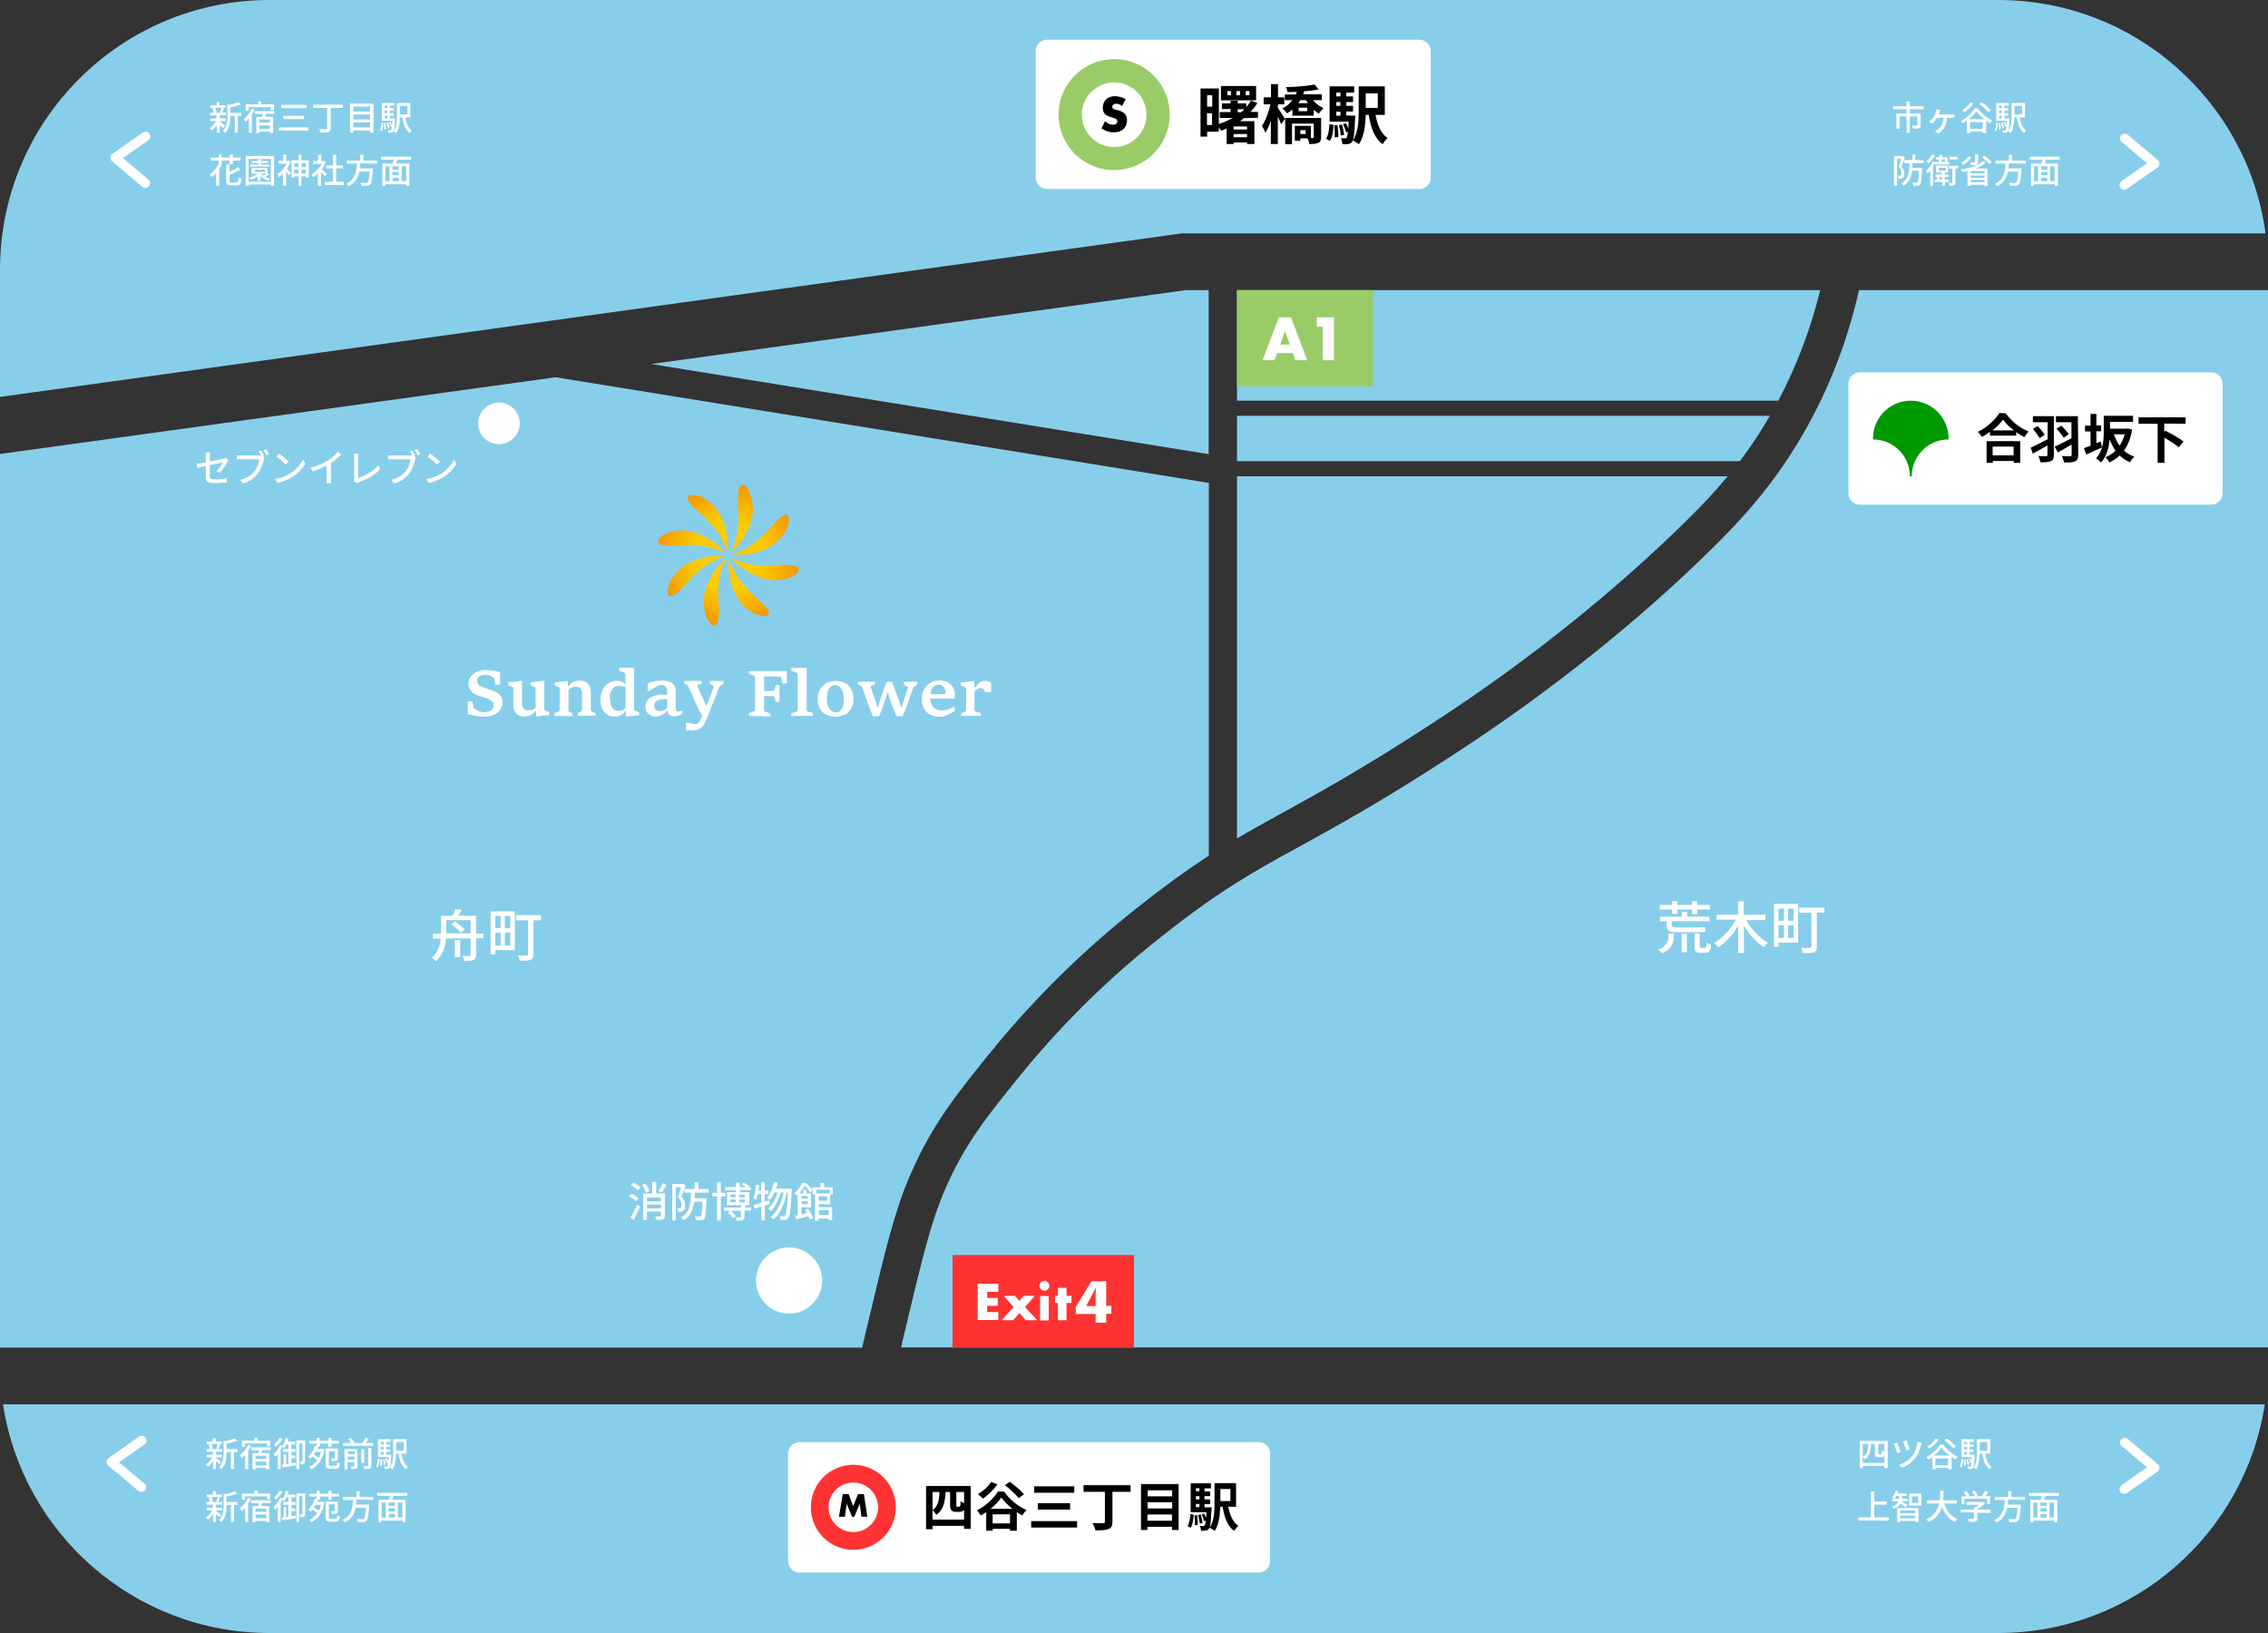 <?xml version="1.0" encoding="utf-8"?>
<!-- Generator: Adobe Illustrator 27.2.0, SVG Export Plug-In . SVG Version: 6.00 Build 0)  -->
<svg version="1.1" id="_レイヤー_2" xmlns="http://www.w3.org/2000/svg" xmlns:xlink="http://www.w3.org/1999/xlink" x="0px"
	 y="0px" viewBox="0 0 1200 864" style="enable-background:new 0 0 1200 864;" xml:space="preserve">
<rect x="0" y="0" width="1200" height="864" fill="#333333" stroke="none"/>
<style type="text/css">
	.st0{fill:#87CEEB;}
	.st1{fill:#FFFFFF;}
	.st2{fill:#99CC66;}
	.st3{fill:#FF3333;}
	.st4{fill:#009900;}
	.st5{fill:url(#SVGID_1_);}
</style>
<g id="_道路">
	<g>
		<path class="st0" d="M459.3,699.7c9.4-39.5,14.1-59.3,22.6-78.7c11.3-26,24.6-42.5,41.4-63.3c34.4-42.6,67.7-68.9,78.6-77.6
			c14.9-11.8,26.8-20.3,37.7-27.4V255.5l-345.6-55.9L0,240.2V713h456.2C457.1,708.7,458.2,704.2,459.3,699.7L459.3,699.7z"/>
		<polygon class="st0" points="639.5,240.3 639.5,153.5 627.4,153.5 344.6,192.6 		"/>
		<path class="st0" d="M983.6,153.5c-7.1,31.4-19.2,60.6-36.2,86.9c-13.7,21.2-27.5,35.9-40.4,48.7
			c-39.1,38.7-86.3,76.5-136.6,109.3c-38.9,25.4-63.2,38.7-82.7,49.4c-24.4,13.4-42,23-73.5,48c-10.5,8.3-42.5,33.6-75.4,74.4
			c-16.5,20.4-28.4,35.2-38.6,58.7c-7.7,17.7-12.3,37-21.4,75.3c-0.7,2.9-1.4,5.8-2,8.7H1200V153.5H983.6L983.6,153.5z"/>
		<path class="st0" d="M625.1,123.5L625.1,123.5L625.1,123.5l573.6,0C1189.3,53.8,1129.6,0,1057.3,0H142.7C63.9,0,0,63.9,0,142.7
			v67.3L625.1,123.5L625.1,123.5z"/>
		<path class="st0" d="M1.6,743c10.4,68.5,69.6,121,141,121h914.7c71.4,0,130.6-52.5,141-121H1.6z"/>
		<g>
			<path class="st0" d="M654.5,252v191.6c7.6-4.5,15.2-8.7,23.6-13.3c19.2-10.6,43.2-23.7,81.4-48.7c49.1-32,95.2-69,133.4-106.7
				c6.9-6.8,14-14.2,21.2-22.9L654.5,252L654.5,252z"/>
			<path class="st0" d="M940.9,212c9.7-18.3,17.1-37.9,22.2-58.5H654.5V212H940.9L940.9,212z"/>
			<path class="st0" d="M654.5,220v24h266c3.4-4.4,6.7-9.2,10.1-14.4c2-3.1,4-6.4,5.8-9.6H654.5L654.5,220z"/>
		</g>
	</g>
</g>
<g id="_地名">
	<g id="_曙橋駅">
		<path class="st1" d="M554,21h197c3.3,0,6,2.7,6,6v67c0,3.3-2.7,6-6,6H554c-3.3,0-6-2.7-6-6V27C548,23.7,550.7,21,554,21z"/>
		<g>
			<path d="M658.2,62.5c-0.7,0.5-1.4,1.1-2.1,1.6h7.6v12.1h-3.9v-0.8h-7.1v0.8H649V68c-1,0.4-1.9,0.8-2.9,1.2
				c-0.3-0.4-0.8-1.2-1.2-1.8v2.3h-6.2v2.6h-3.5V46.8h9.7v18.8c2.5-0.8,5-1.9,7.3-3.2h-6.8v-3.1h5.7v-1.6h-4.6v-3h4.6v-1.4h3.8v1.4
				h4.5v1.9c1-1,1.8-2.2,2.5-3.4l3.4,1.3c-1,1.7-2.3,3.3-3.7,4.7h4v3.1L658.2,62.5L658.2,62.5z M638.7,50.4v6h2.7v-6H638.7z
				 M641.3,66.1v-6.2h-2.7v6.2H641.3z M664.6,53.1H646v-7.6h18.6V53.1z M651.3,48.2h-1.9v2.2h1.9V48.2z M659.8,66.9h-7.1v1.6h7.1
				V66.9z M659.8,72.6v-1.7h-7.1v1.7H659.8z M656.1,48.2h-1.9v2.2h1.9V48.2z M654.9,59.4h1.7c0.7-0.5,1.2-1,1.8-1.6h-3.5L654.9,59.4
				L654.9,59.4z M661.1,48.2h-2v2.2h2V48.2z"/>
			<path d="M676.1,57c1,1.4,3.2,5,3.8,5.9l-2,2.8c-0.4-1-1.1-2.5-1.8-4v14.5h-3.7V63.8c-0.8,2.5-1.8,4.8-2.9,6.4
				c-0.4-1.1-1.2-2.7-1.8-3.6c1.9-2.7,3.6-7.4,4.5-11.4h-3.6v-3.7h3.9v-7h3.7v7h3.3v3.7h-3.3L676.1,57L676.1,57z M694.7,53
				c1.5,1.8,3.5,3.3,5.6,4.2c-0.8,0.7-1.9,2-2.4,2.9c-1-0.5-1.9-1.2-2.8-2v3.1h-11.3V58c-0.9,0.7-1.8,1.4-2.9,2
				c-0.5-0.9-1.6-2.1-2.4-2.6c2.3-1.2,4-2.7,5.3-4.4h-4V50h5.8c0.2-0.4,0.4-0.9,0.5-1.4c-1.7,0.1-3.4,0.1-4.9,0.1
				c-0.1-0.7-0.4-1.9-0.8-2.6c5.3-0.1,11.5-0.6,15.1-1.4l2.2,2.6c-2.2,0.5-4.9,0.8-7.7,1c-0.1,0.5-0.3,1.1-0.5,1.6h9.9V53L694.7,53
				L694.7,53z M699,72.5c0,1.6-0.3,2.6-1.5,3.1c-1.1,0.5-2.6,0.6-4.7,0.6c-0.1-0.9-0.6-2.1-1-3h-3.8v1.3h-2.9v-7.9h8.5V73h1
				c0.4,0,0.5-0.1,0.5-0.5v-7.1h-11.5v10.9H680V62.4H699L699,72.5L699,72.5z M688,53c-0.3,0.5-0.7,1-1,1.6h5c-0.3-0.5-0.7-1-1-1.6
				H688L688,53z M691.6,57h-4.5v1.8h4.5V57z M690.8,68.9h-2.8v2h2.8V68.9z"/>
			<path d="M701.6,73.4c1.2-1.8,1.7-4.7,1.8-7.7l2.2,0.4c-0.2,3.2-0.5,6.5-2,8.4L701.6,73.4z M717.1,61.2c0,0,0,0.9-0.1,1.4
				c-0.3,8.2-0.8,11.4-1.6,12.4c-0.6,0.8-1.2,1.1-2,1.2c-0.7,0.1-1.8,0.1-3.1,0.1c-0.1-1-0.4-2.3-0.8-3.2c1,0.1,1.7,0.1,2.1,0.1
				s0.7-0.1,0.9-0.4c0.3-0.3,0.5-1.2,0.7-3.1l-1,0.4c-0.2-1.2-0.9-3-1.6-4.4l1.6-0.5c0.4,0.8,0.8,1.8,1.2,2.8c0.1-1,0.1-2.2,0.2-3.6
				h-10.1V45.7h13V49h-4.2v2h3.6V54h-3.6v2h3.6v3h-3.6v2.1L717.1,61.2L717.1,61.2z M707.7,66.2c0.3,2,0.5,4.6,0.4,6.3l-1.9,0.2
				c0.1-1.7,0-4.3-0.2-6.3L707.7,66.2L707.7,66.2z M707,49v2h2.2v-2H707z M709.1,54H707v2h2.2V54z M707,61.2h2.2v-2.1H707V61.2z
				 M710,65.9c0.6,1.7,1,4,1.2,5.5l-1.8,0.3c-0.1-1.5-0.5-3.7-1-5.5L710,65.9L710,65.9z M727.8,60.8c1,5.4,2.9,10,6.4,12.2
				c-0.9,0.8-2.1,2.2-2.6,3.3c-4.3-3.1-6.3-8.6-7.4-15.5h-1.6c-0.1,5.1-0.8,11.4-3.6,15.5c-0.7-0.6-2.3-1.6-3.2-2
				c2.9-4.3,3.1-10.6,3.1-15.6v-13h13.8v15.1H727.8L727.8,60.8z M722.6,49.4v7.7h6.4v-7.7H722.6z"/>
		</g>
		<g id="_都営新宿線">
			<path class="st2" d="M589.5,31.3c-16.2,0-29.4,13.1-29.4,29.4S573.3,90,589.5,90s29.4-13.2,29.4-29.4S605.8,31.3,589.5,31.3z
				 M589.5,77.8c-9.5,0-17.1-7.7-17.1-17.1s7.7-17.1,17.1-17.1s17.1,7.7,17.1,17.1S599,77.8,589.5,77.8z"/>
			<path d="M584.7,64.1c1,1,2.5,1.9,4.2,1.9c1,0,1.5-0.3,1.8-0.6c0.3-0.3,0.5-0.7,0.5-1.2c0-0.4-0.1-0.8-0.5-1.1
				c-0.5-0.4-1.2-0.6-2.4-1l-1.2-0.4c-0.8-0.2-1.9-0.7-2.6-1.5c-0.9-1-1-2.3-1-3.2c0-2.2,0.9-3.6,1.7-4.4c0.9-0.9,2.5-1.7,4.7-1.7
				c1.8,0,3.9,0.6,5.7,1.5l-1.9,3.7c-1.4-1.1-2.5-1.2-3.1-1.2c-0.5,0-1.1,0.1-1.6,0.5c-0.3,0.3-0.5,0.6-0.5,1c0,0.3,0,0.6,0.2,0.8
				c0.1,0.2,0.5,0.5,1.6,0.8l1.5,0.4c1.2,0.4,2.4,0.8,3.3,1.8c0.9,1,1.2,2,1.2,3.3c0,1.7-0.4,3.3-1.7,4.6c-1.6,1.6-3.5,1.9-5.4,1.9
				c-1.2,0-2.2-0.1-3.6-0.6c-0.3-0.1-1.5-0.6-2.8-1.4L584.7,64.1L584.7,64.1z"/>
		</g>
	</g>
	<g id="_四谷三丁目駅">
		<path class="st1" d="M423,763h243c3.3,0,6,2.7,6,6v57c0,3.3-2.7,6-6,6H423c-3.3,0-6-2.7-6-6v-57C417,765.7,419.7,763,423,763z"/>
		<g id="_丸の内線">
			<path class="st3" d="M451.5,775c-12.4,0-22.5,10.1-22.5,22.5s10.1,22.5,22.5,22.5s22.5-10.1,22.5-22.5S463.9,775,451.5,775z
				 M451.5,810.6c-7.2,0-13.1-5.9-13.1-13.1s5.9-13.1,13.1-13.1s13.1,5.9,13.1,13.1S458.7,810.6,451.5,810.6z"/>
			<path d="M443.9,802.5l2-12h3.1l2.4,6.4l2.6-6.4h3.1l1.8,12h-3.1l-0.9-6.9l-2.9,6.9h-1.2l-2.8-6.9l-1,6.9H443.9L443.9,802.5z"/>
		</g>
		<g>
			<path d="M513.6,786.2v22.7h-3.5v-1.6h-16.7v1.8H490v-22.9L513.6,786.2L513.6,786.2z M510.1,804v-5.2c-0.2,0.3-0.5,0.6-0.9,0.8
				c-0.4,0.2-1.1,0.3-1.7,0.3h-1.8c-0.8,0-1.6-0.2-2.2-0.7c-0.5-0.5-0.8-1.1-0.8-3v-6.8h-2.4c-0.3,5.3-1.1,9.5-4.9,12.1
				c-0.4-0.8-1.3-1.9-2-2.5v5L510.1,804L510.1,804z M493.4,789.4v9.6c3-2,3.5-5.4,3.7-9.6H493.4z M510.1,789.4H506v6.9
				c0,0.4,0,0.7,0.1,0.8c0.1,0.1,0.2,0.1,0.5,0.1h0.7c0.2,0,0.4,0,0.5-0.1c0.1-0.1,0.2-0.2,0.3-0.6c0.1-0.4,0.1-1.2,0.1-2.3
				c0.4,0.4,1.2,0.8,1.9,1.1L510.1,789.4L510.1,789.4z"/>
			<path d="M531.3,789.2c2.9,4.2,7.4,7.9,11.8,9.7c-0.8,0.8-1.6,1.9-2.2,2.9c-1-0.5-2-1.1-2.9-1.8v9.9h-3.6v-1h-9.2v1h-3.4V800
				c-1,0.7-1.9,1.3-2.9,1.8c-0.4-0.8-1.3-2-2-2.7c4.7-2.3,9.1-6.5,11.1-10L531.3,789.2L531.3,789.2z M527.7,785.3
				c-1.9,2.9-5,5.8-7.6,7.6c-0.6-0.6-1.9-1.8-2.7-2.4c2.7-1.5,5.4-3.9,7-6.4L527.7,785.3L527.7,785.3z M535.7,798.3
				c-2.4-1.9-4.5-4-5.9-6c-1.3,2-3.4,4.1-5.7,6H535.7z M534.4,806v-4.8h-9.2v4.8H534.4z M539,792.6c-1.5-1.9-4.7-4.8-7.3-6.8
				l2.6-1.8c2.5,1.9,5.9,4.6,7.5,6.6L539,792.6L539,792.6z"/>
			<path d="M569.9,804.8v3.4h-24.3v-3.4H569.9z M568.4,786.4v3.4h-21.2v-3.4H568.4z M566.2,795.3v3.4h-17.1v-3.4H566.2z"/>
			<path d="M598.2,789.3h-9.6v15.8c0,2.3-0.6,3.3-2.1,3.9c-1.6,0.6-3.8,0.7-6.9,0.7c-0.2-1.1-1-2.9-1.6-3.9c2.3,0.1,4.9,0.1,5.6,0.1
				c0.7,0,1-0.2,1-0.8v-15.8h-11.3v-3.5h24.9L598.2,789.3L598.2,789.3z"/>
			<path d="M623.6,785.2v24.3h-3.5v-1.7h-13v1.7h-3.4v-24.3H623.6L623.6,785.2z M607.2,788.5v3.2h13v-3.2H607.2z M607.2,794.8v3.3
				h13v-3.3H607.2z M620.1,804.6v-3.3h-13v3.3H620.1z"/>
			<path d="M628.3,807.5c1-1.5,1.4-3.9,1.5-6.4l1.8,0.3c-0.2,2.6-0.5,5.3-1.6,6.9L628.3,807.5L628.3,807.5z M641.1,797.5
				c0,0,0,0.8-0.1,1.1c-0.3,6.7-0.6,9.4-1.3,10.2c-0.5,0.6-1,0.9-1.7,1c-0.6,0.1-1.5,0.1-2.5,0.1c-0.1-0.8-0.3-1.9-0.7-2.6
				c0.8,0.1,1.4,0.1,1.8,0.1s0.6-0.1,0.8-0.3c0.2-0.3,0.4-1,0.6-2.5l-0.9,0.3c-0.2-1-0.7-2.5-1.3-3.6l1.3-0.5c0.3,0.7,0.7,1.5,1,2.3
				c0.1-0.8,0.1-1.8,0.2-3H630v-15.3h10.7v2.7h-3.4v1.6h3v2.5h-3v1.7h3v2.5h-3v1.7L641.1,797.5L641.1,797.5z M633.4,801.6
				c0.2,1.6,0.4,3.8,0.3,5.2l-1.5,0.2c0.1-1.4,0-3.5-0.2-5.2L633.4,801.6L633.4,801.6z M632.8,787.4v1.6h1.8v-1.6H632.8z
				 M634.6,791.6h-1.8v1.7h1.8V791.6z M632.8,797.4h1.8v-1.7h-1.8V797.4z M635.3,801.3c0.5,1.4,0.8,3.3,1,4.5l-1.5,0.3
				c-0.1-1.2-0.5-3.1-0.9-4.5L635.3,801.3L635.3,801.3z M649.9,797.2c0.8,4.4,2.4,8.2,5.3,10.1c-0.7,0.6-1.7,1.8-2.2,2.7
				c-3.5-2.5-5.2-7.1-6.1-12.8h-1.3c-0.1,4.2-0.6,9.4-2.9,12.8c-0.5-0.5-1.9-1.3-2.7-1.7c2.4-3.6,2.6-8.8,2.6-12.8v-10.8H654v12.5
				L649.9,797.2L649.9,797.2z M645.7,787.8v6.4h5.3v-6.4H645.7z"/>
		</g>
	</g>
	<g id="_合羽坂下">
		<path class="st1" d="M984,197h186c3.3,0,6,2.7,6,6v58c0,3.3-2.7,6-6,6H984c-3.3,0-6-2.7-6-6v-58C978,199.7,980.7,197,984,197z"/>
		<path id="_都バス" class="st4" d="M1031,232.5c0-0.2,0-0.3,0-0.5c0-11.1-9-20-20-20s-20,8.9-20,20c0,0.2,0,0.3,0,0.5
			c10.8,0,19.5,8.7,19.5,19.5c0.2,0,0.3,0,0.5,0s0.3,0,0.5,0C1011.5,241.2,1020.2,232.5,1031,232.5z"/>
		<g>
			<path d="M1061.3,218.7c3,4.3,7.5,7.8,12,9.6c-0.8,0.9-1.6,2-2.2,3c-1.4-0.7-2.9-1.6-4.3-2.7v1.9h-13.9v-2c-1.4,1-2.9,1.9-4.3,2.7
				c-0.4-0.8-1.4-2-2.1-2.7c4.8-2.3,9.3-6.6,11.4-10L1061.3,218.7L1061.3,218.7z M1051.1,233.4h17.8v11.5h-3.4v-1h-11.1v1h-3.3
				L1051.1,233.4L1051.1,233.4z M1065.5,227.7c-2.3-1.8-4.4-3.8-5.7-5.7c-1.3,1.9-3.3,3.9-5.6,5.7H1065.5L1065.5,227.7z
				 M1054.3,236.3v4.6h11.1v-4.6H1054.3z"/>
			<path d="M1086.7,240.7c0,1.9-0.4,2.8-1.6,3.3c-1.2,0.5-2.9,0.6-5.5,0.6c-0.1-0.9-0.6-2.4-1.1-3.3c1.6,0.1,3.6,0.1,4.1,0.1
				c0.5,0,0.7-0.2,0.7-0.7v-5c-2.7,1.5-5.5,3.1-7.7,4.3l-1.2-3.1c2.2-1,5.7-2.8,9-4.5v-9h-7.8v-3.2h11.1L1086.7,240.7L1086.7,240.7z
				 M1078.2,225.4c1.3,1.5,2.9,3.4,3.7,4.6l-2.7,1.8c-0.8-1.3-2.3-3.4-3.6-4.9L1078.2,225.4L1078.2,225.4z M1099.6,240.7
				c0,1.9-0.4,2.8-1.7,3.4c-1.2,0.6-3.1,0.6-5.8,0.6c-0.2-0.9-0.7-2.5-1.2-3.4c1.7,0.1,3.8,0.1,4.4,0.1c0.6,0,0.8-0.2,0.8-0.7v-5.5
				c-2.6,1.5-5.1,3-7.3,4.2l-1.7-3.1c2.2-0.9,5.6-2.7,8.9-4.4v-8.5h-8.2v-3.2h11.6L1099.6,240.7L1099.6,240.7z M1090.7,225.2
				c1.4,1.4,3,3.3,3.9,4.5l-2.7,1.9c-0.8-1.3-2.5-3.4-3.8-4.8L1090.7,225.2L1090.7,225.2z"/>
			<path d="M1112.2,236.7c-2.8,1.3-5.9,2.7-8.4,3.8l-1.2-3.4c1-0.3,2.2-0.8,3.5-1.3v-7.5h-2.9v-3.1h2.9V219h3.1v6.1h2.5v3.1h-2.5
				v6.3l2.3-0.9L1112.2,236.7L1112.2,236.7z M1128.1,227.3c-0.8,4.6-2.2,8.3-4.3,11.1c1.5,1.4,3.4,2.5,5.5,3.2c-0.8,0.7-1.8,2-2.3,3
				c-2.1-0.9-3.9-2.1-5.5-3.6c-1.6,1.5-3.4,2.7-5.5,3.7c-0.4-0.9-1.3-2.2-2-2.8c2-0.8,3.8-1.9,5.3-3.4c-1.2-1.7-2.2-3.8-3.1-6
				c-0.4,4.2-1.5,9-4.6,12.2c-0.5-0.6-1.9-1.8-2.6-2.2c3.7-3.9,4.1-9.6,4.1-13.9V220h15.5v3.2h-12.2v3.6h8.9l0.6-0.1L1128.1,227.3
				L1128.1,227.3z M1118.5,229.8c0.7,2.2,1.7,4.2,3,6c1.2-1.7,2-3.8,2.7-6H1118.5z"/>
			<path d="M1145.1,224.1v4.4l0.6-0.6c3,1.5,7.4,3.9,9.6,5.7l-2.5,3.1c-1.6-1.4-4.8-3.5-7.6-5.1v13.3h-3.6v-20.7h-10.1v-3.4h24.9
				v3.4L1145.1,224.1L1145.1,224.1z"/>
		</g>
	</g>
	<g id="_出口曙橋">
		<rect x="654.5" y="153.5" class="st2" width="72" height="51"/>
		<g>
			<path class="st1" d="M684,186.8h-8.2l-1.5,3.8H668l8.7-22.7h6.4l8.5,22.7h-6.3L684,186.8L684,186.8z M682.4,182.3l-2.5-7.3
				l-2.5,7.3H682.4L682.4,182.3z"/>
			<path class="st1" d="M699.9,172.9h-3.2v-5h9.1v22.7h-5.9V172.9L699.9,172.9z"/>
		</g>
	</g>
	<g id="_出口四谷三丁目">
		<rect x="504" y="664" class="st3" width="96" height="49"/>
		<g>
			<path class="st1" d="M528.2,683.5h-5.9v3.2h5.6v4.2h-5.6v3.3h5.9v4.2h-10.9v-19.2h10.9V683.5L528.2,683.5z"/>
			<path class="st1" d="M536.3,691.5l-5.2-5.9h6l2.2,2.7l2.3-2.7h6l-5.3,5.9l6.5,7h-6.1l-3.3-3.8l-3.3,3.8h-6.1L536.3,691.5
				L536.3,691.5z"/>
			<path class="st1" d="M552.6,677.7c1.4,0,2.6,1.2,2.6,2.6s-1.2,2.6-2.6,2.6s-2.6-1.2-2.6-2.6S551.1,677.7,552.6,677.7z
				 M554.9,685.7v12.9h-4.6v-12.9H554.9z"/>
			<path class="st1" d="M564.3,689.4v9.1h-4.6v-9.1h-1.5v-3.8h1.5v-4.2h4.6v4.2h2.6v3.8H564.3z"/>
			<path class="st1" d="M579.7,699.9v-4.7h-10.5v-3.7l8.3-13.6h7.8v13h2.7v4.2h-2.7v4.7H579.7z M579.7,691v-5.1
				c0-1.5,0.1-2.9,0.1-4.5h-0.1c-0.8,1.6-1.5,3.1-2.3,4.6l-2.7,5L579.7,691L579.7,691z"/>
		</g>
	</g>
	<g>
		<path class="st1" d="M108.9,246.6c-1.9,0.4-3.6,0.7-4.4,0.9l-0.4-2.1c0.9-0.1,2.7-0.4,4.8-0.8v-3.2c0-0.6,0-1.4-0.1-2h2.4
			c-0.1,0.6-0.2,1.4-0.2,2v2.8c3.2-0.6,6.4-1.3,7.2-1.5c0.5-0.1,0.9-0.2,1.2-0.4l1.5,1.2c-0.2,0.2-0.4,0.6-0.6,0.9
			c-0.9,1.7-2.6,4.3-4.1,5.8l-1.7-1c1.4-1.3,2.8-3.3,3.4-4.5c-0.5,0.1-3.7,0.7-6.9,1.4v5.7c0,1.3,0.4,1.8,2.7,1.8s4.3-0.2,6.3-0.6
			l-0.1,2.2c-1.7,0.2-3.9,0.4-6.2,0.4c-4.1,0-4.8-1-4.8-3.2V246.6L108.9,246.6z"/>
		<path class="st1" d="M139.7,240.9l-0.8,0.3l1.1,0.7c-0.2,0.3-0.3,0.8-0.4,1.2c-0.4,2-1.4,5.2-3,7.3c-1.8,2.4-4.3,4.3-7.9,5.4
			l-1.7-1.9c3.9-1,6.2-2.7,7.8-4.8c1.4-1.8,2.2-4.3,2.5-6.1h-9.8c-0.8,0-1.6,0-2.2,0.1v-2.2c0.6,0.1,1.5,0.1,2.2,0.1h9.7
			c0.3,0,0.6,0,0.9,0c-0.4-0.7-0.9-1.6-1.3-2.2l1.3-0.5C138.6,238.9,139.3,240.1,139.7,240.9L139.7,240.9z M142.4,240.3l-1.4,0.6
			c-0.4-0.8-1.1-2-1.6-2.7l1.4-0.6C141.3,238.4,142,239.6,142.4,240.3L142.4,240.3z"/>
		<path class="st1" d="M153.4,250.6c3.2-2,5.7-5,6.9-7.5l1.2,2.2c-1.4,2.6-3.9,5.3-7,7.2c-2,1.2-4.6,2.4-7.7,3l-1.3-2.1
			C148.9,252.9,151.5,251.8,153.4,250.6z M152.8,244.2l-1.6,1.6c-1-1.1-3.5-3.2-5-4.2l1.5-1.6C149,241,151.6,243.1,152.8,244.2
			L152.8,244.2z"/>
		<path class="st1" d="M173.2,243.8c2.1-1.3,4.2-3.1,5.6-4.8l1.7,1.6c-1.5,1.5-3.4,3.1-5.4,4.4v8.3c0,0.8,0,1.9,0.1,2.4h-2.5
			c0.1-0.4,0.1-1.5,0.1-2.4v-7c-2.1,1.1-4.7,2.3-7.4,3.1l-1-2C168,246.6,171,245.2,173.2,243.8L173.2,243.8z"/>
		<path class="st1" d="M187.4,253.1V242c0-0.6-0.1-1.6-0.2-2h2.5c-0.1,0.6-0.2,1.3-0.2,2v10.9c3.6-1,8.1-3.6,10.6-6.7l1.1,1.8
			c-2.7,3.3-6.8,5.7-11.7,7.2c-0.2,0.1-0.6,0.2-1,0.4l-1.5-1.3C187.4,253.9,187.4,253.6,187.4,253.1L187.4,253.1z"/>
		<path class="st1" d="M219.7,240.9l-0.8,0.3l1.1,0.7c-0.2,0.3-0.3,0.8-0.4,1.2c-0.4,2-1.4,5.2-3,7.3c-1.8,2.4-4.3,4.3-7.9,5.4
			l-1.7-1.9c3.9-1,6.2-2.7,7.8-4.8c1.4-1.8,2.2-4.3,2.5-6.1h-9.8c-0.8,0-1.6,0-2.2,0.1v-2.2c0.6,0.1,1.5,0.1,2.2,0.1h9.7
			c0.3,0,0.6,0,0.9,0c-0.4-0.7-0.9-1.6-1.3-2.2l1.3-0.5C218.6,238.9,219.3,240.1,219.7,240.9L219.7,240.9z M222.4,240.3l-1.4,0.6
			c-0.4-0.8-1.1-2-1.6-2.7l1.4-0.6C221.3,238.4,222,239.6,222.4,240.3L222.4,240.3z"/>
		<path class="st1" d="M233.4,250.6c3.2-2,5.7-5,6.9-7.5l1.2,2.2c-1.4,2.6-3.9,5.3-7,7.2c-2,1.2-4.6,2.4-7.7,3l-1.3-2.1
			C228.9,252.9,231.5,251.8,233.4,250.6z M232.8,244.2l-1.6,1.6c-1-1.1-3.5-3.2-5-4.2l1.5-1.6C229,241,231.6,243.1,232.8,244.2
			L232.8,244.2z"/>
	</g>
	<circle class="st1" cx="264" cy="224" r="11"/>
	<g>
		<path class="st1" d="M336.7,635.6c-0.8-0.8-2.5-1.9-3.9-2.6l1.2-1.5c1.4,0.6,3.1,1.7,3.9,2.5L336.7,635.6L336.7,635.6z
			 M333.5,644.2c1.1-1.7,2.6-4.5,3.7-7l1.5,1.2c-1,2.3-2.3,5-3.4,7.1L333.5,644.2L333.5,644.2z M335.1,625.7c1.3,0.6,3,1.7,3.8,2.5
			l-1.3,1.6c-0.8-0.8-2.4-1.9-3.8-2.7L335.1,625.7L335.1,625.7z M341.8,631.1c-0.3-1.1-1.2-2.8-2.1-4.1l1.7-0.8
			c0.9,1.2,1.9,2.9,2.2,4L341.8,631.1z M351.8,643.3c0,1.1-0.2,1.6-1,1.9c-0.7,0.3-1.8,0.3-3.5,0.3c-0.1-0.5-0.4-1.4-0.6-1.9
			c1.1,0.1,2.3,0.1,2.6,0c0.3,0,0.4-0.1,0.4-0.4v-2.2h-7.4v4.5h-2v-14h4.8v-6.2h2.1v6.2h4.6L351.8,643.3L351.8,643.3z M342.3,633.6
			v2h7.4v-2H342.3z M349.8,639.4v-2.1h-7.4v2.1H349.8z M352.6,626.8c-0.7,1.5-1.6,3.1-2.4,4.1l-1.8-0.7c0.7-1.1,1.7-2.9,2.2-4.2
			L352.6,626.8L352.6,626.8z"/>
		<path class="st1" d="M362.8,627.2c-0.6,1.9-1.5,4.2-2.2,6c1.6,1.8,1.9,3.4,1.9,4.7s-0.2,2.2-1,2.7c-0.3,0.3-0.8,0.4-1.2,0.5
			c-0.4,0.1-1,0.1-1.5,0c0-0.5-0.2-1.3-0.5-1.9c0.5,0,0.9,0,1.2,0c0.3,0,0.5-0.1,0.7-0.2c0.3-0.2,0.4-0.8,0.4-1.4
			c0-1.1-0.4-2.6-1.9-4.2c0.6-1.5,1.2-3.6,1.6-5.2h-2.7v17.5h-1.9v-19.3h5.3l0.3-0.1L362.8,627.2L362.8,627.2z M367.7,631
			c0,1-0.1,2-0.1,3h6.2v0.9c-0.3,6.6-0.5,9.1-1.1,9.9c-0.5,0.6-0.9,0.8-1.6,0.8c-0.6,0.1-1.8,0.1-2.9,0c0-0.6-0.3-1.5-0.6-2
			c1.1,0.1,2.1,0.1,2.5,0.1c0.4,0,0.6-0.1,0.8-0.3c0.4-0.5,0.6-2.4,0.8-7.6h-4.4c-0.5,4.2-1.9,7.6-5.6,9.8c-0.3-0.5-0.9-1.2-1.4-1.5
			c4.8-2.5,5.2-7.3,5.3-13.1h-3.3v-1.9h5.2v-3.6h2v3.6h5.4v1.9L367.7,631L367.7,631z"/>
		<path class="st1" d="M381.4,633v12.7h-2V633h-2.5v-1.9h2.5v-5.6h2v5.6h2.4v1.9H381.4z M397.2,640.5h-3.3v3.3c0,1-0.2,1.4-0.9,1.7
			c-0.7,0.3-1.7,0.3-3.2,0.3c-0.1-0.5-0.3-1.2-0.6-1.7c1.1,0,2.1,0,2.4,0c0.3,0,0.4-0.1,0.4-0.3v-3.2h-5.4c1,0.8,2.2,1.9,2.8,2.8
			l-1.5,1.1c-0.5-0.8-1.7-2.1-2.7-2.9l1.3-1h-3.4v-1.7h9v-1.3h-7.4v-6.8h4.7v-1.1h-5.8v-1.6h5.8v-2.4h2v2.4h3.3
			c-0.7-0.5-1.6-1-2.3-1.3l0.9-1.1c1,0.5,2.4,1.2,3.1,1.7l-0.6,0.7h1.5v1.6h-5.8v1.1h5v6.8h-2.2v1.3h3.3L397.2,640.5L397.2,640.5z
			 M386.4,633.4h2.9v-1.4h-2.9V633.4z M386.4,636.1h2.9v-1.4h-2.9V636.1z M391.2,632.1v1.4h3v-1.4H391.2z M394.2,634.7h-3v1.4h3
			V634.7z"/>
		<path class="st1" d="M407.3,637c-0.9,0.3-1.7,0.5-2.6,0.8v7.9h-1.9v-7.3l-3.5,1.1l-0.5-2c1.1-0.3,2.5-0.7,4-1.1v-4.6H401
			c-0.3,1.2-0.6,2.2-0.9,3.1c-0.3-0.3-1.1-0.7-1.5-0.9c0.8-1.8,1.2-4.5,1.4-7.2l1.7,0.3c-0.1,1-0.2,1.9-0.4,2.8h1.4v-4.4h1.9v4.4h2
			v1.9h-2v4l2.3-0.7L407.3,637L407.3,637z M418.9,629c0,0,0,0.7,0,1c-0.5,9.9-0.9,13.4-1.8,14.4c-0.5,0.7-0.9,0.9-1.6,1
			c-0.6,0.1-1.5,0.1-2.5,0c0-0.6-0.2-1.4-0.6-2c0.9,0.1,1.7,0.1,2.2,0.1c0.4,0,0.6-0.1,0.8-0.4c0.6-0.7,1.1-3.8,1.5-12.2h-0.6
			c-1.1,5.7-3.5,11.5-7,14.3c-0.4-0.4-1.1-0.9-1.7-1.2c3.5-2.5,5.9-7.8,7-13.1h-1.5c-1,3.7-2.9,7.7-5.2,9.8c-0.4-0.4-1-0.9-1.6-1.2
			c2.3-1.8,4.1-5.2,5.1-8.6h-1.6c-0.7,1.6-1.5,3-2.4,4c-0.3-0.3-1.1-0.9-1.6-1.2c1.8-1.9,3-5.1,3.8-8.3l1.9,0.3
			c-0.2,1.1-0.6,2.2-0.9,3.2L418.9,629L418.9,629z"/>
		<path class="st1" d="M433.2,637v1.7h7.1v6.9h-1.9v-0.9h-5.3v1.1h-1.9v-14H430v-2.3l-1.3,1.4c-0.6-1-1.8-2.5-2.9-3.5
			c-0.7,1.2-1.7,2.7-3.1,4.1h2.3v-2h1.7v2h2.4v7.3h-5.1v3.7c1-0.2,1.9-0.5,3-0.7c-0.3-0.6-0.7-1.2-1.1-1.7l1.6-0.7
			c1.1,1.6,2.2,3.6,2.7,5l-1.8,0.8c-0.1-0.5-0.4-1.2-0.7-1.8c-2.2,0.6-4.5,1.3-6.4,1.8l-0.6-1.9c0.4-0.1,0.9-0.2,1.4-0.3v-10.9
			c-0.2,0.2-0.4,0.3-0.6,0.5c-0.3-0.4-0.9-1.1-1.3-1.3c2-1.6,3.5-3.8,4.2-5.5h1.9c1.3,1.1,2.8,2.6,3.5,3.7v-1.3h4.3v-2.3h2v2.3h4.5
			v3.8h-1.4v5.3L433.2,637L433.2,637z M424.1,632.8v1.4h3.3v-1.4H424.1z M427.4,637.1v-1.5h-3.3v1.5H427.4z M431.9,629.5v1.9h7.1
			v-1.9H431.9z M437.6,633h-4.4v2.3h4.4V633z M433.2,640.3v2.5h5.3v-2.5H433.2z"/>
	</g>
	<circle class="st1" cx="417.5" cy="677.5" r="17.5"/>
	<g>
		<path class="st1" d="M882.8,493.9h2.7v2.2c0,2.5-0.9,6.1-6.2,8.3c-0.4-0.6-1.3-1.4-2-1.9c4.7-1.8,5.4-4.6,5.4-6.5L882.8,493.9
			L882.8,493.9z M884.7,481.2h-6.5v-2.4h6.5v-2h2.8v2h7.7v-2h2.8v2h6.7v2.4h-6.7v2.4h-2.8v-2.4h-7.7v2.3h-2.8V481.2z M897.4,490.7
			c1.4,0,3.6-0.1,4.7-0.2c0.1,0.7,0.2,1.8,0.3,2.5c-0.7,0.2-2.9,0.2-4.8,0.2h-10.8c-3.7,0-5-0.9-5-3.8v-2h-3.5V485h11.6v-2.6h2.8
			v2.6h11.8v2.4h-20v2c0,0.9,0.3,1.3,2,1.3H897.4z M889.8,494.1h2.7v9.7h-2.7V494.1z M902.1,501.6c0.6,0,0.8-0.4,0.8-2.9
			c0.5,0.5,1.7,0.9,2.4,1c-0.2,3.5-1,4.4-2.9,4.4h-2.7c-2.5,0-3.1-0.8-3.1-3.3v-6.9h2.7v6.8c0,0.7,0.1,0.8,0.8,0.8H902.1
			L902.1,501.6z"/>
		<path class="st1" d="M923.9,486.7c2.6,4.9,7.1,9.6,11.5,12.1c-0.7,0.5-1.6,1.6-2.1,2.4c-4-2.5-7.8-6.8-10.6-11.5v14.5h-3v-14.5
			c-2.7,4.8-6.5,9-10.6,11.5c-0.5-0.7-1.4-1.8-2.1-2.4c4.5-2.5,8.9-7.3,11.4-12.2h-10.2V484h11.4v-7.1h3v7.1h11.5v2.8H923.9
			L923.9,486.7z"/>
		<path class="st1" d="M951.4,498.7H941v2.3h-2.4v-22.8h12.8V498.7z M941,480.7v6.4h2.9v-6.4H941z M941,496.3h2.9v-6.8H941V496.3z
			 M949,480.7h-2.9v6.4h2.9V480.7z M949,496.3v-6.8h-2.9v6.8H949z M965.3,482.9h-4v18c0,1.6-0.4,2.5-1.5,2.9c-1.2,0.5-3,0.5-5.8,0.5
			c-0.1-0.8-0.5-2-1-2.8c2,0.1,4,0.1,4.6,0c0.6,0,0.8-0.2,0.8-0.7v-17.9H952v-2.7h13.3V482.9z"/>
	</g>
	<g>
		<path class="st1" d="M255.7,496.4h-3.8v8.7c0,1.5-0.3,2.3-1.4,2.8c-1,0.4-2.6,0.5-4.9,0.5c-0.1-0.8-0.5-2-0.9-2.7
			c1.6,0.1,3.2,0.1,3.7,0.1c0.5,0,0.6-0.2,0.6-0.7v-8.6h-13c-0.4,4.2-1.6,8.9-5.5,12.1c-0.4-0.5-1.5-1.6-2.1-1.9
			c3.4-2.8,4.5-6.6,4.8-10.1H229v-2.6h4.4v-9.5h6.2c0.5-1.1,0.9-2.5,1.2-3.5l3.4,0.3c-0.5,1.1-1.1,2.2-1.7,3.2h9.4v9.5h3.8
			L255.7,496.4L255.7,496.4z M249,493.8v-7h-12.9v7H249z M240.7,487.5c1.9,1.2,4,3,5.1,4.3l-2,1.7c-1-1.3-3.1-3.1-4.9-4.4
			L240.7,487.5L240.7,487.5z M240.7,497.3h2.8v9.1h-2.8V497.3z"/>
		<path class="st1" d="M272.4,502.7H262v2.3h-2.4v-22.8h12.8V502.7z M262,484.7v6.4h2.9v-6.4H262z M262,500.3h2.9v-6.8H262V500.3z
			 M270,484.7h-2.9v6.4h2.9V484.7z M270,500.3v-6.8h-2.9v6.8H270z M286.3,486.9h-4v18c0,1.6-0.4,2.5-1.5,2.9c-1.2,0.5-3,0.5-5.8,0.5
			c-0.1-0.8-0.5-2-1-2.8c2,0.1,4,0.1,4.6,0c0.6,0,0.8-0.2,0.8-0.7v-17.9H273v-2.7h13.3L286.3,486.9L286.3,486.9z"/>
	</g>
	<g>
		<path class="st1" d="M1010.5,57.8V60h5.7v6.2c0,0.9-0.2,1.4-0.8,1.6c-0.7,0.3-1.7,0.3-3.2,0.3c-0.1-0.5-0.3-1.2-0.6-1.7
			c1.1,0.1,2.1,0.1,2.5,0c0.3,0,0.4-0.1,0.4-0.3v-4.5h-4v8.7h-1.7v-8.7h-3.7v6.5h-1.7V60h5.4v-2.2h-7.2v-1.6h7.1v-2.5h1.8v2.5h7.3
			v1.6L1010.5,57.8L1010.5,57.8z"/>
		<path class="st1" d="M1026.3,59.2c-0.1,0.4-0.3,0.9-0.6,1.4h6.9c0.4,0,1,0,1.5-0.1v1.8c-0.5,0-1.1,0-1.5,0h-2.4
			c-0.3,4-1.8,6.6-4.6,8.3l-1.8-1.2c0.4-0.2,1.1-0.6,1.5-0.9c1.5-1.2,2.8-3,3.1-6.2h-3.5c-0.7,1.1-1.8,2.5-2.5,3.1l-1.7-1
			c1.1-0.8,2.1-2.1,2.7-3.1c0.5-0.8,0.8-1.6,1-2.3c0.1-0.4,0.2-0.8,0.2-1.2l2,0.4C1026.5,58.6,1026.4,58.9,1026.3,59.2L1026.3,59.2z
			"/>
		<path class="st1" d="M1046.4,57.2c1.9,2.7,4.9,5.2,7.7,6.5c-0.4,0.4-0.8,1-1.1,1.5c-0.7-0.4-1.4-0.8-2.1-1.3v6.5h-1.8v-0.7h-6.7
			v0.7h-1.7v-6.5c-0.7,0.5-1.4,1-2.2,1.4c-0.2-0.4-0.7-1-1-1.3c3-1.6,5.9-4.3,7.3-6.6L1046.4,57.2L1046.4,57.2z M1044.2,54.7
			c-1.2,1.8-3.2,3.6-4.8,4.8c-0.3-0.3-1-0.9-1.3-1.2c1.7-1,3.5-2.6,4.5-4.1L1044.2,54.7L1044.2,54.7z M1049.9,63.1
			c-1.7-1.3-3.2-2.8-4.2-4.2c-0.9,1.4-2.4,2.9-4.1,4.2H1049.9L1049.9,63.1z M1049.1,68.2v-3.6h-6.7v3.6H1049.1z M1051.9,59.3
			c-0.9-1.2-3-3.1-4.7-4.3l1.3-0.9c1.7,1.2,3.8,2.9,4.8,4.2L1051.9,59.3L1051.9,59.3z"/>
		<path class="st1" d="M1055.3,68.9c0.6-0.9,0.9-2.5,0.9-4.1l0.9,0.2c-0.1,1.7-0.3,3.4-1,4.4L1055.3,68.9L1055.3,68.9z M1063.2,62.6
			c0,0,0,0.4,0,0.6c-0.2,4.4-0.4,6-0.9,6.5c-0.3,0.3-0.6,0.5-1,0.5c-0.4,0.1-1,0.1-1.6,0c0-0.4-0.2-1-0.4-1.3
			c0.6,0.1,1.1,0.1,1.3,0.1c0.2,0,0.4,0,0.5-0.2c0.2-0.2,0.3-0.8,0.4-2l-0.6,0.2c-0.1-0.6-0.5-1.6-0.9-2.3l0.7-0.2
			c0.3,0.6,0.7,1.3,0.8,1.8c0.1-0.7,0.1-1.4,0.1-2.4h-5.4v-9.4h6.7v1.4h-2.4v1.3h2.1v1.3h-2.1v1.4h2.1v1.3h-2.1v1.4H1063.2
			L1063.2,62.6z M1058.3,65.1c0.2,1,0.3,2.4,0.2,3.3l-0.8,0.1c0-0.9-0.1-2.2-0.2-3.3L1058.3,65.1L1058.3,65.1z M1057.7,55.9v1.3h1.5
			v-1.3H1057.7z M1059.2,58.5h-1.5v1.4h1.5V58.5z M1057.7,62.6h1.5v-1.4h-1.5V62.6z M1059.4,67.9c-0.1-0.8-0.3-2-0.6-2.9l0.8-0.2
			c0.3,0.9,0.6,2.1,0.7,2.9L1059.4,67.9L1059.4,67.9z M1068.6,62.1c0.5,3.1,1.6,5.7,3.5,7c-0.4,0.3-0.9,0.9-1.1,1.3
			c-2.3-1.6-3.3-4.6-3.9-8.3h-1.3c-0.1,2.7-0.4,6.1-1.9,8.3c-0.3-0.3-1-0.7-1.3-0.9c1.6-2.3,1.7-5.6,1.7-8.2v-6.8h7.1v7.6
			L1068.6,62.1L1068.6,62.1z M1065.9,56v4.5h4V56H1065.9z"/>
		<path class="st1" d="M1007.9,83.2c-0.5,1.6-1.2,3.5-1.8,4.9c1.3,1.5,1.5,2.8,1.5,3.8s-0.2,1.8-0.8,2.2c-0.3,0.2-0.6,0.3-1,0.4
			c-0.4,0.1-0.8,0.1-1.3,0c0-0.4-0.1-1.1-0.4-1.5c0.4,0,0.7,0,1,0c0.2,0,0.4-0.1,0.6-0.2c0.2-0.2,0.4-0.6,0.4-1.1
			c0-0.9-0.3-2.1-1.5-3.5c0.5-1.3,1-2.9,1.3-4.2h-2.2v14.3h-1.6V82.6h4.3l0.2-0.1L1007.9,83.2L1007.9,83.2z M1011.9,86.3
			c0,0.8,0,1.7-0.1,2.5h5.1v0.7c-0.2,5.4-0.4,7.4-0.9,8.1c-0.4,0.5-0.8,0.6-1.3,0.7c-0.5,0.1-1.4,0.1-2.4,0c0-0.5-0.2-1.2-0.5-1.7
			c0.9,0.1,1.8,0.1,2.1,0.1c0.3,0,0.5-0.1,0.7-0.2c0.3-0.4,0.5-2,0.7-6.2h-3.6c-0.4,3.4-1.5,6.2-4.6,8c-0.2-0.4-0.7-1-1.1-1.3
			c3.9-2.1,4.2-6,4.3-10.7h-2.7v-1.6h4.2v-2.9h1.6v2.9h4.4v1.6L1011.9,86.3L1011.9,86.3z"/>
		<path class="st1" d="M1023.9,86.2c-0.3,0.7-0.7,1.3-1.1,1.9v10.2h-1.5v-8c-0.4,0.6-0.9,1.1-1.3,1.6c-0.2-0.4-0.7-1.2-0.9-1.5
			c1.3-1.2,2.7-3.1,3.5-4.9l1.3,0.5v-0.3h1.8c0.1-0.4,0.2-0.8,0.2-1.3h-1.6v-1.2h1.8c0.1-0.5,0.1-0.9,0.2-1.3l1.4,0.1
			c-0.1,0.4-0.1,0.8-0.2,1.2h2.9v2.5h1v1.3h-7.6L1023.9,86.2L1023.9,86.2z M1023.8,82.3c-0.9,1.5-2.3,3.2-3.6,4.2
			c-0.2-0.3-0.6-1-0.9-1.3c1.1-0.9,2.4-2.3,3-3.5L1023.8,82.3z M1029.1,96.3v2h-1.5v-2h-4v-1.3h1.2v-1.4h-0.7v-1.3h3.4v-1h-3.1v-3.7
			h6.3v3.7h-1.7v1h1.9v1.3h-1.9v1.4h2.2v1.3H1029.1L1029.1,96.3z M1025.8,90.2h3.7v-1.4h-3.7V90.2z M1027.6,95.1v-1.4h-1.5v1.4
			H1027.6z M1027.4,84.3c-0.1,0.5-0.1,0.9-0.2,1.3h1.9v-1.3H1027.4z M1036,89.2h-1.4v7.3c0,0.8-0.1,1.3-0.7,1.6
			c-0.5,0.2-1.3,0.3-2.4,0.3c-0.1-0.4-0.2-1.1-0.5-1.6c0.8,0,1.5,0,1.7,0c0.2,0,0.3-0.1,0.3-0.3v-7.3h-1.8v-1.5h4.8V89.2L1036,89.2z
			 M1035.7,84.4h-4.2v-1.5h4.2V84.4z"/>
		<path class="st1" d="M1050.7,85.8c-1.3,1.5-3.2,2.6-5.3,3.4h6.2v9.1h-1.7v-0.5h-7.3v0.6h-1.6v-7.8c-0.9,0.2-1.8,0.4-2.6,0.5
			c-0.2-0.4-0.7-1.1-1.1-1.5c4.8-0.6,9.6-1.9,11.8-4.4L1050.7,85.8L1050.7,85.8z M1043.1,83.2c-1,1.6-2.7,3.1-4.1,4.1
			c-0.3-0.3-0.9-0.9-1.3-1.2c1.5-0.8,2.9-2.1,3.8-3.4L1043.1,83.2L1043.1,83.2z M1046.6,85.8c0,0.8-0.2,1.2-0.8,1.4
			s-1.6,0.2-2.8,0.2c-0.1-0.4-0.4-1-0.7-1.5c1,0.1,2,0.1,2.3,0c0.3,0,0.4-0.1,0.4-0.3v-4h1.7L1046.6,85.8L1046.6,85.8z M1050,90.5
			h-7.3v1.2h7.3V90.5z M1042.7,94.1h7.3v-1.2h-7.3V94.1z M1050,96.4v-1.2h-7.3v1.2H1050z M1050,82.5c1.4,0.9,3.1,2.4,3.9,3.4
			l-1.4,0.9c-0.8-1-2.4-2.5-3.8-3.5L1050,82.5L1050,82.5z"/>
		<path class="st1" d="M1062.9,86.4c-0.1,0.9-0.1,1.8-0.2,2.7h7c0,0,0,0.5-0.1,0.8c-0.3,5-0.7,7-1.4,7.7c-0.5,0.5-0.9,0.6-1.7,0.7
			c-0.7,0.1-1.8,0-3,0c0-0.5-0.2-1.2-0.6-1.6c1.2,0.1,2.5,0.1,3,0.1c0.4,0,0.6,0,0.9-0.2c0.5-0.4,0.8-2.1,1.1-5.8h-5.5
			c-0.7,3.1-2.1,6-5.7,7.8c-0.2-0.4-0.8-1.1-1.2-1.4c4.9-2.2,5.4-6.6,5.6-10.6h-5.3v-1.6h7.1v-3.1h1.7v3.1h7.2v1.6L1062.9,86.4
			L1062.9,86.4z"/>
		<path class="st1" d="M1082.5,84.5c-0.2,0.7-0.4,1.4-0.6,2h7v11.9h-1.7v-0.9h-11v0.9h-1.6V86.5h5.6c0.1-0.6,0.3-1.3,0.4-2h-6.7
			v-1.6h15.9v1.6H1082.5L1082.5,84.5z M1076.2,95.9h2.2V88h-2.2V95.9z M1083.3,88h-3.3v1.7h3.3V88z M1083.3,91h-3.3v1.7h3.3V91z
			 M1079.9,95.9h3.3v-1.8h-3.3V95.9z M1087.1,88h-2.4v7.8h2.4V88z"/>
	</g>
	<g>
		<path class="st1" d="M118.1,67.8c-0.4-0.4-1.1-1.2-1.8-1.8v4.3h-1.6v-4.2c-0.8,1.2-1.8,2.3-2.7,3c-0.2-0.4-0.7-0.9-1.1-1.2
			c1.2-0.8,2.6-2.3,3.4-3.8h-3v-1.4h3.3v-1.6h-3.4v-1.4h1.8c-0.1-0.7-0.3-1.6-0.6-2.3l1.2-0.3h-2.2v-1.4h3.2v-1.7h1.6v1.7h3.2V57
			h-2.2l1.3,0.3c-0.3,0.8-0.7,1.7-1,2.3h2.1v1.4h-3.3v1.6h3.2v1.4h-3.2v0.3c0.7,0.4,2.3,1.8,2.7,2.1L118.1,67.8L118.1,67.8z
			 M113.9,57c0.4,0.8,0.7,1.7,0.7,2.4l-1,0.3h4l-1.2-0.3c0.3-0.7,0.6-1.6,0.8-2.4H113.9z M127.7,61.3h-1.9v8.9h-1.6v-8.9h-2.3v0.2
			c0,2.7-0.3,6.4-2.8,8.9c-0.2-0.4-0.8-0.9-1.2-1.2c2.2-2.2,2.4-5.3,2.4-7.8v-6.2l1.1,0.3c1.8-0.4,3.7-1,4.8-1.5l1.3,1.2
			c-1.6,0.7-3.7,1.3-5.7,1.6v2.9h5.8C127.7,59.8,127.7,61.3,127.7,61.3z"/>
		<path class="st1" d="M134.8,58c-0.4,0.9-0.9,1.8-1.5,2.6v9.7h-1.6v-7.6c-0.6,0.7-1.2,1.3-1.8,1.8c-0.2-0.4-0.7-1.2-1-1.5
			c1.7-1.3,3.4-3.4,4.3-5.5L134.8,58L134.8,58z M131.6,58.5H130v-3.3h6.6v-1.5h1.7v1.5h6.7v3h-1.7v-1.5h-11.7L131.6,58.5L131.6,58.5
			z M140.8,60.2c-0.2,0.6-0.4,1.1-0.5,1.6h4.2v8.5h-1.7v-0.6h-5.6v0.7h-1.6v-8.5h3c0.1-0.5,0.3-1.1,0.4-1.6h-4.1v-1.5h10.3v1.5
			L140.8,60.2L140.8,60.2z M142.8,63.2h-5.6v1.7h5.6V63.2z M142.8,68.3v-1.9h-5.6v1.9H142.8z"/>
		<path class="st1" d="M163.2,67.4v1.7h-15.5v-1.7H163.2z M162.2,55.5v1.7h-13.5v-1.7H162.2z M160.8,61.3V63h-10.9v-1.7H160.8
			L160.8,61.3z"/>
		<path class="st1" d="M181.4,57.1H175v10.7c0,1.2-0.3,1.8-1.2,2.1c-0.9,0.3-2.2,0.3-4.2,0.3c-0.1-0.5-0.5-1.4-0.8-1.9
			c1.6,0.1,3.2,0.1,3.7,0.1c0.4,0,0.6-0.1,0.6-0.5V57.1h-7.4v-1.7h15.8L181.4,57.1L181.4,57.1z"/>
		<path class="st1" d="M197.6,54.8v15.4h-1.8V69h-8.9v1.2h-1.7V54.8H197.6L197.6,54.8z M186.9,56.5V59h8.9v-2.6H186.9z M186.9,60.6
			v2.6h8.9v-2.6H186.9z M195.8,67.4v-2.6h-8.9v2.6H195.8z"/>
		<path class="st1" d="M201,68.9c0.6-0.9,0.9-2.5,0.9-4.1l0.9,0.2c-0.1,1.7-0.3,3.4-1,4.4L201,68.9z M209,62.6c0,0,0,0.4,0,0.6
			c-0.2,4.4-0.4,6-0.9,6.5c-0.3,0.3-0.6,0.5-1,0.5c-0.4,0.1-1,0.1-1.6,0c0-0.4-0.2-1-0.4-1.3c0.6,0.1,1.1,0.1,1.3,0.1
			c0.2,0,0.4,0,0.5-0.2c0.2-0.2,0.3-0.8,0.4-2l-0.6,0.2c-0.1-0.6-0.5-1.6-0.9-2.3l0.7-0.2c0.3,0.6,0.6,1.3,0.9,1.8
			c0.1-0.7,0.1-1.4,0.1-2.4H202v-9.4h6.7v1.4h-2.4v1.3h2.1v1.3h-2.1v1.4h2.1v1.3h-2.1v1.4H209z M204,65.1c0.2,1,0.3,2.4,0.2,3.3
			l-0.9,0.1c0-0.9-0.1-2.2-0.2-3.3L204,65.1L204,65.1z M203.5,55.9v1.3h1.5v-1.3H203.5z M204.9,58.5h-1.5v1.4h1.5V58.5z M203.5,62.6
			h1.5v-1.4h-1.5V62.6z M205.2,67.9c-0.1-0.8-0.3-2-0.6-2.9l0.8-0.2c0.3,0.9,0.6,2.1,0.7,2.9L205.2,67.9L205.2,67.9z M214.4,62.1
			c0.5,3.1,1.6,5.7,3.5,7c-0.4,0.3-0.9,0.9-1.1,1.3c-2.3-1.6-3.4-4.6-3.9-8.3h-1.3c-0.1,2.7-0.4,6.1-1.9,8.3c-0.3-0.3-1-0.7-1.4-0.9
			c1.6-2.3,1.7-5.6,1.7-8.2v-6.8h7.1v7.6L214.4,62.1L214.4,62.1z M211.6,56v4.5h4V56H211.6z"/>
		<path class="st1" d="M117.4,86.8H116l1.4,0.4c-0.4,0.8-0.9,1.6-1.4,2.4v8.7h-1.7v-6.6c-0.7,0.7-1.3,1.4-2,1.9
			c-0.3-0.3-1-0.9-1.4-1.2c1.9-1.3,3.7-3.5,4.8-5.7h0V85h-4.1v-1.6h4.1v-1.6h1.6v1.6h4.2v-1.6h1.7v1.6h4.1V85h-4.1v1.9h-1.7V85h-4.2
			L117.4,86.8L117.4,86.8z M125.2,96.5c0.8,0,0.9-0.4,1-2.7c0.4,0.3,1.1,0.6,1.5,0.7c-0.2,2.8-0.7,3.6-2.4,3.6h-3.1
			c-2,0-2.5-0.6-2.5-2.5v-8.7h1.7v4c1.7-0.8,3.4-1.7,4.5-2.5l1.3,1.3c-1.6,1-3.8,2-5.7,2.8v3.2c0,0.8,0.2,0.9,1,0.9
			C122.3,96.5,125.2,96.5,125.2,96.5z"/>
		<path class="st1" d="M145,82.5v15.8h-1.6v-0.7h-11.8v0.7H130V82.5H145z M143.3,96.1V84.1h-11.8v12.1H143.3z M142.5,92.1
			c-0.6,0.5-1.4,1-2.1,1.4c0.8,0.4,1.7,0.8,2.5,1c-0.3,0.2-0.7,0.8-0.9,1.1c-1.5-0.5-3.1-1.4-4.2-2.4v2.5h-1.5v-2.3
			c-1.1,0.7-2.4,1.3-3.6,1.8c-0.2-0.3-0.6-0.8-0.9-1.1c1.6-0.5,3.3-1.3,4.5-2.2h-3.1v-3h8.3v2.7L142.5,92.1L142.5,92.1z M142.6,88.1
			h-10.3v-1h4.3v-0.9h-3.4v-1h3.4v-0.9h1.5v0.9h3.6v1h-3.6v0.9h4.4V88.1z M134.8,91h5.4v-1.2h-5.4V91z M138.3,91.9
			c0.3,0.4,0.8,0.7,1.2,1c0.5-0.3,1-0.7,1.5-1.1L138.3,91.9L138.3,91.9L138.3,91.9z"/>
		<path class="st1" d="M153.8,85.7c-0.5,1.3-1.2,2.6-2,3.7c0.6,0.5,1.9,1.7,2.2,2l-1,1.4c-0.4-0.5-1-1.3-1.6-1.9v7.4h-1.7v-6.4
			c-0.7,0.7-1.4,1.3-2.1,1.8c-0.1-0.4-0.6-1.2-0.8-1.6c1.9-1.2,3.8-3.3,4.9-5.5h-4.2v-1.5h2.3v-3.3h1.7v3.3h1.1l0.3-0.1L153.8,85.7
			L153.8,85.7z M163.4,84.9V94h-1.6v-0.7h-2.3v5h-1.6v-5h-2.2v0.7h-1.5v-9.2h3.7v-3h1.6v3L163.4,84.9L163.4,84.9z M155.7,86.4v2h2.2
			v-2H155.7z M157.9,91.8v-2h-2.2v2H157.9z M159.5,86.4v2h2.3v-2H159.5z M161.8,91.8v-2h-2.3v2H161.8z"/>
		<path class="st1" d="M171.9,93.3c-0.4-0.5-1.2-1.4-2-2.1v7.2h-1.7v-6.6c-0.8,0.8-1.7,1.5-2.5,2c-0.2-0.4-0.6-1.2-0.8-1.6
			c2.1-1.2,4.1-3.3,5.4-5.5h-4.7v-1.5h2.7v-3.3h1.7v3.3h1.2l0.3-0.1l0.9,0.6c-0.5,1.4-1.3,2.7-2.2,3.9c0.9,0.7,2.3,2,2.8,2.4
			L171.9,93.3L171.9,93.3z M181.9,96.2v1.7h-10.1v-1.7h4.4v-7.1h-3.6v-1.6h3.6v-5.6h1.7v5.6h3.6v1.6h-3.6v7.1H181.9z"/>
		<path class="st1" d="M190.6,86.4c-0.1,0.9-0.1,1.8-0.2,2.7h7c0,0,0,0.5-0.1,0.8c-0.3,5-0.7,7-1.4,7.7c-0.5,0.5-0.9,0.6-1.7,0.7
			c-0.6,0.1-1.8,0-3,0c0-0.5-0.2-1.2-0.6-1.6c1.2,0.1,2.5,0.1,3,0.1c0.4,0,0.6,0,0.9-0.2c0.5-0.4,0.8-2.1,1.1-5.8h-5.5
			c-0.6,3.1-2.1,6-5.7,7.8c-0.2-0.4-0.8-1.1-1.2-1.4c4.9-2.2,5.4-6.6,5.6-10.6h-5.3v-1.6h7.1v-3.1h1.7v3.1h7.2v1.6L190.6,86.4
			L190.6,86.4z"/>
		<path class="st1" d="M210.2,84.5c-0.2,0.7-0.4,1.4-0.6,2h7v11.9h-1.7v-0.9h-11v0.9h-1.6V86.5h5.6c0.1-0.6,0.3-1.3,0.4-2h-6.7v-1.6
			h15.9v1.6H210.2z M203.9,95.9h2.2V88h-2.2V95.9z M211,88h-3.4v1.7h3.4V88z M211,91h-3.4v1.7h3.4V91z M207.7,95.9h3.4v-1.8h-3.4
			V95.9z M214.9,88h-2.4v7.8h2.4V88z"/>
	</g>
	<g>
		<path class="st1" d="M116.1,774.8c-0.4-0.4-1.1-1.2-1.8-1.8v4.3h-1.6v-4.2c-0.8,1.2-1.8,2.3-2.7,3c-0.2-0.4-0.7-0.9-1.1-1.2
			c1.2-0.8,2.6-2.3,3.4-3.8h-3v-1.4h3.3v-1.6h-3.4v-1.4h1.8c-0.1-0.7-0.3-1.6-0.6-2.3l1.2-0.3h-2.2v-1.4h3.2v-1.7h1.6v1.7h3.2v1.4
			h-2.2l1.3,0.3c-0.3,0.8-0.7,1.7-1,2.3h2.1v1.4h-3.3v1.6h3.2v1.4h-3.2v0.3c0.7,0.5,2.3,1.8,2.7,2.1L116.1,774.8L116.1,774.8z
			 M111.9,764c0.4,0.8,0.7,1.7,0.7,2.4l-1,0.3h4l-1.2-0.3c0.3-0.7,0.6-1.6,0.8-2.4H111.9z M125.7,768.3h-1.9v8.9h-1.6v-8.9h-2.3v0.2
			c0,2.7-0.3,6.4-2.8,8.9c-0.2-0.4-0.8-0.9-1.2-1.2c2.2-2.2,2.4-5.3,2.4-7.8v-6.2l1.1,0.3c1.8-0.4,3.7-1,4.8-1.5l1.3,1.2
			c-1.6,0.7-3.7,1.3-5.7,1.6v2.9h5.8V768.3L125.7,768.3z"/>
		<path class="st1" d="M132.8,765c-0.4,0.9-0.9,1.8-1.5,2.6v9.7h-1.6v-7.6c-0.6,0.7-1.2,1.3-1.8,1.8c-0.2-0.4-0.7-1.2-1-1.5
			c1.7-1.3,3.4-3.4,4.3-5.5L132.8,765L132.8,765z M129.6,765.5H128v-3.3h6.6v-1.5h1.7v1.5h6.7v3h-1.7v-1.5h-11.7L129.6,765.5
			L129.6,765.5z M138.8,767.2c-0.2,0.6-0.4,1.1-0.5,1.6h4.2v8.5h-1.7v-0.6h-5.6v0.7h-1.6v-8.5h3c0.1-0.5,0.3-1.1,0.4-1.6h-4.1v-1.5
			h10.3v1.5L138.8,767.2L138.8,767.2z M140.8,770.2h-5.6v1.7h5.6V770.2z M140.8,775.3v-2h-5.6v2H140.8z"/>
		<path class="st1" d="M156.4,773.9l0.1,1.4c-2.4,0.4-5,0.8-6.9,1.1l-0.4-1.5l0.9-0.1v-5.4h1.3v5.2l1.2-0.2v-6.2h-2.9v-1.5h2.9v-2.5
			h-1.1c-0.3,0.8-0.7,1.5-1.1,2c-0.2-0.2-0.7-0.5-1-0.7c-0.3,0.5-0.6,1-0.9,1.6v10.2h-1.5v-8c-0.4,0.6-0.9,1.1-1.3,1.5
			c-0.2-0.4-0.7-1.2-0.9-1.5c1.3-1.2,2.7-3.1,3.5-4.9l1.3,0.5c0.7-1.1,1.2-2.6,1.5-4.1l1.5,0.3c-0.1,0.5-0.2,1.1-0.4,1.6h4v1.5h-2
			v2.5h2.1v1.5h-2.1v1.9h2v1.4h-2v2.7L156.4,773.9L156.4,773.9z M149.5,761.3c-0.9,1.5-2.3,3.2-3.6,4.2c-0.2-0.3-0.6-1-0.9-1.3
			c1.1-0.9,2.4-2.3,3-3.5L149.5,761.3z M161.4,773c0,0.7-0.1,1.2-0.5,1.4c-0.4,0.3-0.9,0.3-1.8,0.3c0-0.4-0.2-1.1-0.4-1.5h1.1
			c0.1,0,0.2,0,0.2-0.2v-9.4h-1.7v13.7h-1.5v-15.2h4.7L161.4,773L161.4,773z"/>
		<path class="st1" d="M170.7,766.6l1,0.4c-1,5.4-3.6,8.7-6.9,10.4c-0.2-0.4-0.8-1-1.1-1.3c1.7-0.8,3.1-1.9,4.2-3.5
			c-0.7-0.6-1.7-1.3-2.6-1.9c-0.3,0.4-0.7,0.8-1,1.1c-0.3-0.3-0.9-0.9-1.3-1.1c1.6-1.3,2.9-3.4,3.6-5.7l0.9,0.2v-1.4h-3.9v-1.5h3.9
			v-1.5h1.7v1.5h4.5v-1.5h1.7v1.5h4v1.5h-4v1.7h-1.7v-1.7h-4.5v1.7h-1c-0.1,0.4-0.3,0.7-0.4,1.1h2.7L170.7,766.6L170.7,766.6z
			 M167,768.1c-0.3,0.5-0.6,1-0.9,1.5c0.9,0.5,1.9,1.1,2.6,1.7c0.5-0.9,0.9-2,1.1-3.1H167L167,768.1z M177.5,775.5
			c0.6,0,0.8-0.3,0.9-1.9c0.4,0.3,1,0.6,1.5,0.7c-0.2,2.2-0.7,2.8-2.2,2.8h-3c-1.8,0-2.4-0.5-2.4-2.4v-8.3h6.5v5
			c0,0.8-0.1,1.2-0.7,1.4c-0.6,0.2-1.4,0.3-2.5,0.3c-0.1-0.4-0.3-1.1-0.5-1.5c0.8,0,1.5,0,1.8,0c0.2,0,0.3-0.1,0.3-0.3v-3.4h-3.2
			v6.8c0,0.7,0.1,0.8,0.9,0.8L177.5,775.5L177.5,775.5z"/>
		<path class="st1" d="M197.5,763.5v1.5h-16v-1.5h4.1c-0.3-0.7-0.9-1.5-1.5-2.2l1.6-0.5c0.7,0.7,1.4,1.7,1.7,2.4l-0.9,0.3h5.2
			c0.6-0.8,1.2-2,1.6-2.8l1.8,0.6c-0.5,0.8-1,1.6-1.5,2.2H197.5L197.5,763.5z M189.2,775.6c0,0.8-0.2,1.2-0.7,1.4
			c-0.5,0.3-1.4,0.3-2.5,0.3c-0.1-0.4-0.3-1.1-0.6-1.4c0.8,0,1.6,0,1.8,0c0.2,0,0.3-0.1,0.3-0.3v-2h-3.6v3.8h-1.6v-10.7h6.7
			L189.2,775.6L189.2,775.6z M184.1,767.9v1.5h3.6v-1.5H184.1z M187.7,772.2v-1.5h-3.6v1.5H187.7z M192.7,774h-1.6v-7.3h1.6V774z
			 M194.8,766.2h1.7v9.2c0,0.9-0.2,1.3-0.8,1.6c-0.6,0.3-1.5,0.3-2.9,0.3c-0.1-0.5-0.4-1.2-0.6-1.6c1,0,2,0,2.2,0
			c0.3,0,0.4-0.1,0.4-0.3L194.8,766.2L194.8,766.2z"/>
		<path class="st1" d="M199,775.9c0.6-0.9,0.9-2.5,0.9-4.1l0.9,0.2c-0.1,1.7-0.3,3.4-1,4.4L199,775.9z M207,769.6c0,0,0,0.4,0,0.6
			c-0.2,4.4-0.4,6-0.9,6.5c-0.3,0.3-0.6,0.5-1,0.5c-0.4,0-1,0-1.6,0c0-0.4-0.2-1-0.4-1.3c0.6,0.1,1.1,0.1,1.3,0.1
			c0.2,0,0.4,0,0.5-0.2c0.2-0.2,0.3-0.8,0.4-2l-0.6,0.2c-0.1-0.6-0.5-1.6-0.9-2.3l0.7-0.2c0.3,0.6,0.6,1.3,0.9,1.8
			c0.1-0.7,0.1-1.4,0.1-2.4H200v-9.4h6.7v1.4h-2.4v1.3h2.1v1.3h-2.1v1.4h2.1v1.3h-2.1v1.4L207,769.6L207,769.6z M202,772.1
			c0.2,1,0.3,2.4,0.2,3.3l-0.9,0.1c0-0.9-0.1-2.2-0.2-3.3L202,772.1L202,772.1z M201.5,762.9v1.3h1.5v-1.3H201.5z M202.9,765.5h-1.5
			v1.4h1.5V765.5z M201.5,769.6h1.5v-1.4h-1.5V769.6z M203.2,775c-0.1-0.8-0.3-2-0.6-2.9l0.8-0.2c0.3,0.9,0.6,2.1,0.7,2.9L203.2,775
			L203.2,775z M212.4,769.1c0.5,3.1,1.6,5.7,3.5,7c-0.4,0.3-0.9,0.9-1.1,1.3c-2.3-1.6-3.4-4.6-3.9-8.3h-1.3
			c-0.1,2.7-0.4,6.1-1.9,8.3c-0.3-0.3-1-0.7-1.4-0.9c1.6-2.3,1.7-5.6,1.7-8.2v-6.8h7.1v7.6L212.4,769.1L212.4,769.1z M209.6,763v4.5
			h4V763H209.6z"/>
		<path class="st1" d="M116.1,802.8c-0.4-0.4-1.1-1.2-1.8-1.8v4.3h-1.6v-4.2c-0.8,1.2-1.8,2.3-2.7,3c-0.2-0.4-0.7-0.9-1.1-1.2
			c1.2-0.8,2.6-2.3,3.4-3.8h-3v-1.4h3.3v-1.6h-3.4v-1.4h1.8c-0.1-0.7-0.3-1.6-0.6-2.3l1.2-0.3h-2.2v-1.4h3.2v-1.7h1.6v1.7h3.2v1.4
			h-2.2l1.3,0.3c-0.3,0.8-0.7,1.7-1,2.3h2.1v1.4h-3.3v1.6h3.2v1.4h-3.2v0.3c0.7,0.5,2.3,1.8,2.7,2.1L116.1,802.8L116.1,802.8z
			 M111.9,792c0.4,0.8,0.7,1.7,0.7,2.4l-1,0.3h4l-1.2-0.3c0.3-0.7,0.6-1.6,0.8-2.4H111.9z M125.7,796.3h-1.9v8.9h-1.6v-8.9h-2.3v0.2
			c0,2.7-0.3,6.4-2.8,8.9c-0.2-0.4-0.8-0.9-1.2-1.2c2.2-2.2,2.4-5.3,2.4-7.8v-6.2l1.1,0.3c1.8-0.4,3.7-1,4.8-1.5l1.3,1.2
			c-1.6,0.7-3.7,1.3-5.7,1.6v2.9h5.8V796.3L125.7,796.3z"/>
		<path class="st1" d="M132.8,793c-0.4,0.9-0.9,1.8-1.5,2.6v9.7h-1.6v-7.6c-0.6,0.7-1.2,1.3-1.8,1.8c-0.2-0.4-0.7-1.2-1-1.5
			c1.7-1.3,3.4-3.4,4.3-5.5L132.8,793L132.8,793z M129.6,793.5H128v-3.3h6.6v-1.5h1.7v1.5h6.7v3h-1.7v-1.5h-11.7L129.6,793.5
			L129.6,793.5z M138.8,795.2c-0.2,0.6-0.4,1.1-0.5,1.6h4.2v8.5h-1.7v-0.6h-5.6v0.7h-1.6v-8.5h3c0.1-0.5,0.3-1.1,0.4-1.6h-4.1v-1.5
			h10.3v1.5L138.8,795.2L138.8,795.2z M140.8,798.2h-5.6v1.7h5.6V798.2z M140.8,803.3v-2h-5.6v2H140.8z"/>
		<path class="st1" d="M156.4,801.9l0.1,1.4c-2.4,0.4-5,0.8-6.9,1.1l-0.4-1.5l0.9-0.1v-5.4h1.3v5.2l1.2-0.2v-6.2h-2.9v-1.5h2.9v-2.5
			h-1.1c-0.3,0.8-0.7,1.5-1.1,2c-0.2-0.2-0.7-0.5-1-0.7c-0.3,0.5-0.6,1-0.9,1.6v10.2h-1.5v-8c-0.4,0.6-0.9,1.1-1.3,1.5
			c-0.2-0.4-0.7-1.2-0.9-1.5c1.3-1.2,2.7-3.1,3.5-4.9l1.3,0.5c0.7-1.1,1.2-2.6,1.5-4.1l1.5,0.3c-0.1,0.5-0.2,1.1-0.4,1.6h4v1.5h-2
			v2.5h2.1v1.5h-2.1v1.9h2v1.4h-2v2.7L156.4,801.9L156.4,801.9z M149.5,789.3c-0.9,1.5-2.3,3.2-3.6,4.2c-0.2-0.3-0.6-1-0.9-1.3
			c1.1-0.9,2.4-2.3,3-3.5L149.5,789.3z M161.4,801c0,0.7-0.1,1.2-0.5,1.4c-0.4,0.3-0.9,0.3-1.8,0.3c0-0.4-0.2-1.1-0.4-1.5h1.1
			c0.1,0,0.2,0,0.2-0.2v-9.4h-1.7v13.7h-1.5v-15.2h4.7L161.4,801L161.4,801z"/>
		<path class="st1" d="M170.7,794.6l1,0.4c-1,5.4-3.6,8.7-6.9,10.4c-0.2-0.4-0.8-1-1.1-1.3c1.7-0.8,3.1-1.9,4.2-3.5
			c-0.7-0.6-1.7-1.3-2.6-1.9c-0.3,0.4-0.7,0.8-1,1.1c-0.3-0.3-0.9-0.9-1.3-1.1c1.6-1.3,2.9-3.4,3.6-5.7l0.9,0.2v-1.4h-3.9v-1.5h3.9
			v-1.5h1.7v1.5h4.5v-1.5h1.7v1.5h4v1.5h-4v1.7h-1.7v-1.7h-4.5v1.7h-1c-0.1,0.4-0.3,0.7-0.4,1.1h2.7L170.7,794.6L170.7,794.6z
			 M167,796.1c-0.3,0.5-0.6,1-0.9,1.5c0.9,0.5,1.9,1.1,2.6,1.7c0.5-0.9,0.9-2,1.1-3.1H167L167,796.1z M177.5,803.5
			c0.6,0,0.8-0.3,0.9-1.9c0.4,0.3,1,0.6,1.5,0.7c-0.2,2.2-0.7,2.8-2.2,2.8h-3c-1.8,0-2.4-0.5-2.4-2.4v-8.3h6.5v5
			c0,0.8-0.1,1.2-0.7,1.4c-0.6,0.2-1.4,0.3-2.5,0.3c-0.1-0.4-0.3-1.1-0.5-1.5c0.8,0,1.5,0,1.8,0c0.2,0,0.3-0.1,0.3-0.3v-3.4h-3.2
			v6.8c0,0.7,0.1,0.8,0.9,0.8L177.5,803.5L177.5,803.5z"/>
		<path class="st1" d="M188.6,793.4c-0.1,0.9-0.1,1.8-0.2,2.7h7c0,0,0,0.5-0.1,0.8c-0.3,5-0.7,7-1.4,7.7c-0.5,0.5-0.9,0.6-1.7,0.7
			c-0.6,0-1.8,0-3,0c0-0.5-0.2-1.2-0.6-1.6c1.2,0.1,2.5,0.1,3,0.1c0.4,0,0.6,0,0.9-0.2c0.5-0.4,0.8-2.1,1.1-5.8h-5.5
			c-0.6,3.1-2.1,6-5.7,7.8c-0.2-0.5-0.8-1.1-1.2-1.4c4.9-2.2,5.4-6.6,5.6-10.6h-5.3v-1.6h7.1v-3.1h1.7v3.1h7.2v1.6L188.6,793.4
			L188.6,793.4z"/>
		<path class="st1" d="M208.2,791.5c-0.2,0.7-0.4,1.4-0.6,2h7v11.9h-1.7v-0.9h-11v0.9h-1.6v-11.9h5.6c0.1-0.6,0.3-1.3,0.4-2h-6.7
			v-1.6h15.9v1.6H208.2z M201.9,802.9h2.2V795h-2.2V802.9z M209,795h-3.4v1.7h3.4V795z M209,798h-3.4v1.7h3.4V798z M205.7,802.9h3.4
			v-1.8h-3.4V802.9z M212.9,795h-2.4v7.8h2.4V795z"/>
	</g>
	<g>
		<path class="st1" d="M998.8,762.4v14.3H997v-1.1h-11.4v1.2H984v-14.4L998.8,762.4L998.8,762.4z M997,774v-4.8
			c0,0.4-0.1,0.7-0.2,0.9c-0.1,0.4-0.3,0.6-0.7,0.7c-0.2,0.1-0.7,0.2-1.1,0.2h-1.2c-0.4,0-1-0.1-1.3-0.4c-0.3-0.2-0.5-0.6-0.5-1.7
			V764h-2c-0.2,3.6-0.7,6.4-3.3,8c-0.2-0.4-0.7-1-1-1.2c2.2-1.4,2.6-3.7,2.8-6.8h-2.9v10L997,774L997,774z M997,764h-3.2v4.9
			c0,0.3,0,0.5,0.1,0.5s0.2,0.1,0.4,0.1h0.7c0.2,0,0.4,0,0.5-0.1c0.1,0,0.2-0.2,0.2-0.4c0-0.2,0.1-0.8,0.1-1.6
			c0.3,0.2,0.8,0.5,1.2,0.7L997,764L997,764z"/>
		<path class="st1" d="M1005.7,768.2l-1.8,0.7c-0.4-1.2-1.6-4.1-2-5l1.8-0.7C1004.2,764.3,1005.3,767,1005.7,768.2L1005.7,768.2z
			 M1016.4,764.6c-0.5,2.1-1.5,4.8-3,6.8c-1.9,2.5-4.5,4.3-7.1,5.2l-1.6-1.6c2.5-0.7,5.3-2.4,7.1-4.7c1.4-1.8,2.5-4.8,2.8-7.5
			l2.1,0.6C1016.6,763.8,1016.5,764.3,1016.4,764.6L1016.4,764.6z M1010.5,766.9l-1.8,0.6c-0.3-1.1-1.3-3.8-1.8-4.8l1.8-0.6
			C1009.1,763,1010.2,765.8,1010.5,766.9L1010.5,766.9z"/>
		<path class="st1" d="M1028.1,764.2c1.9,2.7,4.9,5.2,7.7,6.5c-0.4,0.4-0.8,1-1.1,1.5c-0.7-0.4-1.4-0.8-2.1-1.3v6.5h-1.8v-0.7h-6.7
			v0.7h-1.7v-6.5c-0.7,0.5-1.4,1-2.2,1.4c-0.2-0.4-0.7-1-1-1.3c3-1.6,5.9-4.3,7.3-6.6L1028.1,764.2L1028.1,764.2z M1025.8,761.7
			c-1.2,1.8-3.2,3.6-4.8,4.8c-0.3-0.3-1-0.9-1.3-1.2c1.7-1,3.5-2.6,4.5-4.1L1025.8,761.7z M1031.5,770.1c-1.7-1.3-3.2-2.8-4.2-4.2
			c-0.9,1.4-2.4,2.9-4.1,4.2H1031.5z M1030.7,775.2v-3.6h-6.7v3.6H1030.7z M1033.5,766.3c-0.9-1.2-3-3.1-4.7-4.3l1.3-0.9
			c1.7,1.2,3.8,2.9,4.8,4.2L1033.5,766.3L1033.5,766.3z"/>
		<path class="st1" d="M1036.9,775.9c0.6-0.9,0.9-2.5,0.9-4.1l0.9,0.2c-0.1,1.7-0.3,3.4-1,4.4L1036.9,775.9L1036.9,775.9z
			 M1044.8,769.6c0,0,0,0.4,0,0.6c-0.2,4.4-0.4,6-0.9,6.5c-0.3,0.3-0.6,0.5-1,0.5c-0.4,0-1,0-1.6,0c0-0.4-0.2-1-0.4-1.3
			c0.6,0.1,1.1,0.1,1.3,0.1c0.2,0,0.4,0,0.5-0.2c0.2-0.2,0.3-0.8,0.4-2l-0.6,0.2c-0.1-0.6-0.5-1.6-0.9-2.3l0.7-0.2
			c0.3,0.6,0.7,1.3,0.8,1.8c0.1-0.7,0.1-1.4,0.1-2.4h-5.4v-9.4h6.7v1.4h-2.4v1.3h2.1v1.3h-2.1v1.4h2.1v1.3h-2.1v1.4L1044.8,769.6
			L1044.8,769.6z M1039.9,772.1c0.2,1,0.3,2.4,0.2,3.3l-0.8,0.1c0-0.9-0.1-2.2-0.2-3.3L1039.9,772.1L1039.9,772.1z M1039.3,762.9
			v1.3h1.5v-1.3H1039.3z M1040.8,765.5h-1.5v1.4h1.5V765.5z M1039.3,769.6h1.5v-1.4h-1.5V769.6z M1041,775c-0.1-0.8-0.3-2-0.6-2.9
			l0.8-0.2c0.3,0.9,0.6,2.1,0.7,2.9L1041,775L1041,775z M1050.3,769.1c0.5,3.1,1.6,5.7,3.5,7c-0.4,0.3-0.9,0.9-1.1,1.3
			c-2.3-1.6-3.3-4.6-3.9-8.3h-1.3c-0.1,2.7-0.4,6.1-1.9,8.3c-0.3-0.3-1-0.7-1.3-0.9c1.6-2.3,1.7-5.6,1.7-8.2v-6.8h7.1v7.6
			L1050.3,769.1L1050.3,769.1z M1047.5,763v4.5h4V763H1047.5z"/>
		<path class="st1" d="M999.4,802.8v1.7h-16.1v-1.7h6.6v-13.7h1.8v5.3h6.5v1.7h-6.5v6.7H999.4L999.4,802.8z"/>
		<path class="st1" d="M1008.2,797.5c-0.5-0.4-1.7-1.3-2.6-1.9c-0.6,1-1.7,1.9-3.5,2.7c-0.2-0.3-0.7-0.8-1.1-1.1
			c2.1-0.8,3-1.8,3.4-2.9h-3.3V793h1.2c-0.3-0.2-0.9-0.6-1.3-0.8c0.9-0.9,1.6-2.2,2-3.5l1.5,0.3c-0.1,0.4-0.3,0.8-0.4,1.2h4.7v1.3
			h-2.5v0.9c0,0.2,0,0.4,0,0.5h3v1.3h-3.2l0,0.2c0.7,0.4,2.7,1.5,3.2,1.9L1008.2,797.5L1008.2,797.5z M1004.8,793c0-0.2,0-0.4,0-0.6
			v-0.9h-1.3c-0.3,0.6-0.7,1.1-1,1.5H1004.8L1004.8,793z M1003.8,797.9h11.3v7.4h-1.7v-0.6h-7.9v0.6h-1.7V797.9L1003.8,797.9z
			 M1005.4,799.2v1.4h7.9v-1.4H1005.4z M1013.3,803.3v-1.4h-7.9v1.4H1013.3z M1016.6,790.2v6.4h-6.5v-6.4H1016.6z M1014.9,791.7
			h-3.3v3.5h3.3V791.7z"/>
		<path class="st1" d="M1028.7,795.5c1.2,3.8,3.5,6.8,6.9,8.2c-0.4,0.4-1,1.1-1.2,1.6c-3.4-1.6-5.6-4.5-6.9-8.3
			c-0.9,3.3-2.9,6.4-7,8.3c-0.3-0.5-0.8-1-1.3-1.4c4.3-1.9,6-5.1,6.8-8.4h-6.4v-1.7h6.7c0.2-1.8,0.2-3.5,0.2-5h1.8
			c0,1.5,0,3.2-0.2,5h7.3v1.7L1028.7,795.5L1028.7,795.5z"/>
		<path class="st1" d="M1053.3,800.4h-7.1v3c0,0.9-0.2,1.4-1,1.6c-0.7,0.2-1.8,0.2-3.4,0.2c-0.1-0.5-0.4-1.2-0.7-1.6
			c1.3,0,2.5,0,2.9,0c0.4,0,0.4-0.1,0.4-0.4v-3h-7v-1.5h7v-1.2h0.8c0.7-0.4,1.4-0.9,2-1.3h-6.8v-1.5h8.4l0.4-0.1l1.1,0.8
			c-1.1,1.2-2.7,2.3-4.2,3.1v0.2h7.1V800.4L1053.3,800.4z M1039.4,795.8h-1.6v-4.1h2.6c-0.3-0.7-0.9-1.5-1.4-2.1l1.4-0.7
			c0.7,0.7,1.4,1.7,1.7,2.4l-0.7,0.3h3.3c-0.2-0.7-0.8-1.7-1.3-2.5l1.5-0.5c0.6,0.8,1.2,1.9,1.5,2.7l-0.9,0.3h3
			c0.6-0.8,1.3-2,1.8-2.8l1.8,0.6c-0.5,0.8-1.1,1.6-1.7,2.2h2.6v4.1h-1.7v-2.7h-12L1039.4,795.8L1039.4,795.8z"/>
		<path class="st1" d="M1062.5,793.4c-0.1,0.9-0.1,1.8-0.2,2.7h7c0,0,0,0.5-0.1,0.8c-0.3,5-0.7,7-1.4,7.7c-0.5,0.5-0.9,0.6-1.7,0.7
			c-0.7,0-1.8,0-3,0c0-0.5-0.2-1.2-0.6-1.6c1.2,0.1,2.5,0.1,3,0.1c0.4,0,0.6,0,0.9-0.2c0.5-0.4,0.8-2.1,1.1-5.8h-5.5
			c-0.7,3.1-2.1,6-5.7,7.8c-0.2-0.5-0.8-1.1-1.2-1.4c4.9-2.2,5.4-6.6,5.6-10.6h-5.3v-1.6h7.1v-3.1h1.7v3.1h7.2v1.6L1062.5,793.4
			L1062.5,793.4z"/>
		<path class="st1" d="M1082.1,791.5c-0.2,0.7-0.4,1.4-0.6,2h7v11.9h-1.7v-0.9h-11v0.9h-1.6v-11.9h5.6c0.1-0.6,0.3-1.3,0.4-2h-6.7
			v-1.6h15.9v1.6H1082.1L1082.1,791.5z M1075.8,802.9h2.2V795h-2.2V802.9z M1082.9,795h-3.3v1.7h3.3V795z M1082.9,798h-3.3v1.7h3.3
			V798z M1079.6,802.9h3.3v-1.8h-3.3V802.9z M1086.8,795h-2.4v7.8h2.4V795z"/>
	</g>
	<g id="logo">
		
			<radialGradient id="SVGID_1_" cx="385.38" cy="279.785" r="37.259" gradientTransform="matrix(1 0 0 1 0 14.11)" gradientUnits="userSpaceOnUse">
			<stop  offset="0" style="stop-color:#F4C433"/>
			<stop  offset="8.000000e-02" style="stop-color:#F6C721"/>
			<stop  offset="0.21" style="stop-color:#F9CA0F"/>
			<stop  offset="0.34" style="stop-color:#FBCC03"/>
			<stop  offset="0.48" style="stop-color:#FCCD00"/>
			<stop  offset="1" style="stop-color:#F39900"/>
		</radialGradient>
		<path class="st5" d="M398.5,269.5c-0.3,3.7-1.1,7.2-2.6,10.4c-2.3,4.6-4.9,9.2-9.2,12.1c2.3-4.6,3.5-9.8,4-15
			c0.3-5.8-0.6-11.5,0-17.3c0.3-1.1,0.3-2.3,1.4-2.9c2.6-1.1,4,2.6,4.6,4.3C397.9,263.8,398.5,266.7,398.5,269.5L398.5,269.5
			L398.5,269.5z M364.5,262.1c-1.1,0.9-0.6,2.3,0,3.2c0.6,0.9,1.1,1.4,1.7,2.3c2.3,2.3,4.6,4.3,7.2,6.6c2.9,2.9,5.5,5.8,7.8,9.5
			c1.4,2.9,2.9,5.5,4,8.4c0-2.6,0-4.9-0.3-7.5c-0.9-5.8-2.6-10.9-6-15.5C375.5,264.9,370.3,260.9,364.5,262.1L364.5,262.1
			L364.5,262.1z M348.1,286.2c0,1.7,2,2,3.2,2.3c2.6,0,5.2,0.6,7.8,0.3c8.4-1.1,17,0,24.5,3.7c-2.9-4.3-7.5-6.9-12.1-9.2
			c-3.7-1.7-7.8-2.9-11.8-2.6C355.3,281.3,350.1,281.9,348.1,286.2L348.1,286.2L348.1,286.2z M353.6,314.7c0.9,1.1,2.3,0.6,3.2,0
			c0.9-0.6,1.4-1.1,2.3-1.7c2.3-2.3,4.3-4.6,6.6-7.2c2.9-2.9,5.8-5.5,9.5-7.8c2.9-1.4,5.5-2.9,8.4-4c-2.6,0-4.9,0-7.5,0.3
			c-5.8,0.9-10.9,2.6-15.5,6C356.5,303.8,352.4,309,353.6,314.7L353.6,314.7L353.6,314.7z M377.8,331.1c1.7,0,2-2,2.3-3.2
			c0-2.6,0.6-5.2,0.3-7.8c-1.1-8.4,0-17,3.7-24.5c-4.3,2.9-6.9,7.5-9.2,12.1c-1.7,3.7-2.9,7.8-2.6,11.8
			C372.9,323.9,373.4,329.1,377.8,331.1L377.8,331.1z M406.2,325.7c1.1-0.9,0.6-2.3,0-3.2s-1.1-1.4-1.7-2.3
			c-2.3-2.3-4.6-4.3-7.2-6.6c-2.9-2.9-5.5-5.8-7.8-9.5c-1.4-2.9-2.9-5.5-4-8.4c0,2.6,0,4.9,0.3,7.5c0.9,5.8,2.6,10.9,6,15.5
			C395.3,322.8,400.5,326.8,406.2,325.7L406.2,325.7L406.2,325.7z M422.7,301.5c0-1.7-2-2-3.2-2.3c-2.6,0-5.2-0.6-7.8-0.3
			c-8.4,1.1-17,0-24.5-3.7c2.9,4.3,7.5,6.9,12.1,9.2c3.7,1.7,7.8,2.9,11.8,2.6C415.5,306.4,420.6,305.8,422.7,301.5L422.7,301.5z
			 M417.2,273c-0.9-1.1-2.3-0.6-3.2,0c-0.9,0.6-1.4,1.1-2.3,1.7c-2.3,2.3-4.3,4.6-6.6,7.2c-2.9,2.9-5.8,5.5-9.5,7.8
			c-2.9,1.4-5.5,2.9-8.4,4c2.6,0,4.9,0,7.5-0.3c5.8-0.9,10.9-2.6,15.5-6C414.3,283.9,418.3,278.8,417.2,273L417.2,273L417.2,273z"/>
	</g>
	<g>
		<path class="st1" d="M247.5,377.9v-6.8h2.4l0.7,3.2c0,0.2,0.1,0.4,0.3,0.5c0.2,0.1,0.4,0.3,0.5,0.4c0.3,0.2,0.7,0.4,1.2,0.7
			s1,0.5,1.6,0.6c0.6,0.2,1.2,0.3,1.7,0.3c1.6,0,2.9-0.3,3.8-1s1.5-1.5,1.5-2.6c0-1-0.3-1.7-0.9-2.2c-0.6-0.5-1.4-0.9-2.3-1.3
			c-1-0.4-1.9-0.7-2.9-1c-0.9-0.3-1.8-0.6-2.7-0.9c-1.4-0.5-2.4-1.3-3.3-2.3s-1.2-2.3-1.2-3.9c0-1.4,0.4-2.6,1.2-3.7
			s1.9-1.9,3.3-2.5c1.4-0.6,2.8-0.9,4.4-0.9c0.9,0,1.9,0.1,2.8,0.2c0.9,0.1,1.8,0.2,2.7,0.4s1.6,0.3,2.3,0.5v6.6h-2.4l-0.7-3.1
			c0-0.2-0.2-0.3-0.3-0.5s-0.3-0.3-0.5-0.4c-0.2-0.1-0.5-0.3-0.9-0.5c-0.4-0.2-0.8-0.3-1.3-0.5c-0.5-0.1-1-0.2-1.6-0.2
			c-1.5,0-2.6,0.3-3.4,0.9c-0.8,0.6-1.1,1.3-1.1,2.1s0.2,1.5,0.7,2.1c0.5,0.6,1.4,1.1,2.7,1.6c0.9,0.3,1.8,0.6,2.6,0.9
			c0.9,0.3,1.8,0.6,2.8,1c0.8,0.3,1.6,0.7,2.3,1.2c0.7,0.5,1.3,1.1,1.7,1.9c0.4,0.8,0.7,1.7,0.7,2.9c0,1.3-0.4,2.6-1.1,3.7
			s-1.8,2.1-3.3,2.8s-3.4,1.1-5.8,1.1c-0.8,0-1.7-0.1-2.6-0.2c-1-0.1-1.9-0.4-2.9-0.6C249.4,378.3,248.4,378.1,247.5,377.9
			L247.5,377.9z"/>
		<path class="st1" d="M277.4,379.1c-1.1,0-2.1-0.2-2.9-0.6s-1.6-1.1-2.1-2s-0.8-2-0.8-3.5v-8.8c0-0.2-0.1-0.4-0.2-0.5
			s-0.3-0.2-0.4-0.3l-2.1-0.9v-1.5l7.3-0.8v10.9c0,1,0.1,1.9,0.2,2.6c0.1,0.7,0.5,1.2,1,1.6s1.2,0.5,2.2,0.5s1.8-0.1,2.4-0.4
			c0.6-0.3,1.1-0.6,1.4-1.1v-10.1c0-0.2-0.1-0.4-0.2-0.5c-0.1-0.1-0.3-0.2-0.5-0.3l-2-0.9v-1.5l7.3-0.8v14.9c0,0.2,0.1,0.4,0.2,0.5
			c0.1,0.1,0.3,0.2,0.4,0.3l2,0.9v1.5l-6.9,0.8v-3h-0.3c-0.7,0.9-1.5,1.7-2.5,2.2S278.9,379.1,277.4,379.1L277.4,379.1z"/>
		<path class="st1" d="M293.3,378.8v-1.4l2.1-0.8c0.2-0.1,0.3-0.2,0.5-0.3c0.1-0.1,0.2-0.3,0.2-0.5v-11.5c0-0.2-0.1-0.4-0.2-0.5
			c-0.1-0.1-0.3-0.2-0.4-0.3l-2-0.9v-1.5l6.9-0.8v2.8h0.3c0.7-0.9,1.4-1.5,2.1-2s1.4-0.7,2-0.8s1.3-0.2,1.9-0.2c1.1,0,2.1,0.2,3,0.6
			s1.6,1.1,2.1,2c0.5,0.9,0.8,2,0.8,3.5v9.5c0,0.3,0.1,0.4,0.2,0.5c0.1,0.1,0.3,0.2,0.5,0.3l1.8,0.8v1.4h-9.4v-1.4l1.6-0.8
			c0.2-0.1,0.4-0.2,0.5-0.3c0.1-0.1,0.2-0.3,0.2-0.5v-7.6c0-1-0.1-1.9-0.2-2.6c-0.2-0.7-0.5-1.2-1-1.6c-0.5-0.4-1.2-0.5-2.2-0.5
			c-0.6,0-1.3,0.1-2,0.3s-1.3,0.6-1.8,1.3v10.9c0,0.2,0.1,0.4,0.2,0.5c0.1,0.1,0.3,0.2,0.4,0.3l1.5,0.8v1.4L293.3,378.8L293.3,378.8
			z"/>
		<path class="st1" d="M325,379.1c-1.5,0-2.8-0.4-3.9-1.1s-1.9-1.8-2.5-3.1c-0.6-1.3-0.9-2.8-0.9-4.5c0-1.9,0.4-3.6,1-5.1
			c0.7-1.5,1.7-2.8,3-3.7s2.9-1.4,4.7-1.4c1.1,0,2,0.2,2.8,0.6s1.4,0.8,1.8,1.3l-0.1-1.1v-4.3c0-0.2-0.1-0.4-0.2-0.5
			c-0.1-0.1-0.3-0.2-0.4-0.3l-2.7-1.1v-1.5h7.9v21.9c0,0.2,0.1,0.4,0.2,0.5s0.3,0.2,0.4,0.3l2.1,0.9v1.5l-7,0.8v-3.1h-0.3
			c-0.6,1-1.4,1.7-2.1,2.1s-1.5,0.7-2.2,0.8C326.1,379.1,325.5,379.1,325,379.1L325,379.1z M327.5,376.2c0.4,0,0.8-0.1,1.2-0.2
			s0.9-0.3,1.3-0.6c0.4-0.3,0.8-0.6,1-1v-10.8c-0.3-0.2-0.6-0.3-1.1-0.4c-0.5-0.1-0.9-0.2-1.3-0.2c-0.5,0-0.8-0.1-1.1-0.1
			c-1.1,0-2,0.3-2.7,0.9c-0.7,0.6-1.2,1.3-1.6,2.3s-0.5,2-0.5,3.2c0,1.3,0.2,2.5,0.5,3.5s0.8,1.9,1.5,2.5S326.3,376.2,327.5,376.2
			L327.5,376.2z"/>
		<path class="st1" d="M346.8,379.1c-1.1,0-2.1-0.2-2.9-0.8s-1.4-1.1-1.8-1.9c-0.4-0.8-0.6-1.6-0.6-2.5c0-1.1,0.3-2.1,0.8-3
			s1.3-1.5,2.2-2s1.8-0.9,2.8-1.1c1-0.2,1.9-0.4,2.8-0.4c0.2,0,0.5,0,0.9,0.1s0.8,0.1,1.2,0.1s0.7,0.1,0.8,0.1v-1.7
			c0-1.2-0.2-2.1-0.8-2.7s-1.3-0.9-2.3-0.9c-0.5,0-1,0.1-1.6,0.4s-1.1,0.5-1.7,0.9s-1.1,0.7-1.6,1s-0.9,0.6-1.2,0.8h-1.1v-4
			c0.8-0.2,1.5-0.5,2.3-0.7s1.5-0.4,2.4-0.5c0.9-0.1,1.9-0.2,3.1-0.2s2.3,0.1,3.4,0.5c1.1,0.3,2,0.9,2.6,1.7c0.7,0.8,1,2,1,3.6l0,9
			c0,0.4,0.1,0.8,0.5,1.1c0.3,0.3,0.6,0.4,1,0.4c0.3,0,0.5,0,0.8-0.1s0.6-0.2,0.8-0.3h0.5v1.6c-0.3,0.2-0.6,0.4-1.1,0.6
			s-1,0.4-1.5,0.6c-0.5,0.2-1,0.2-1.4,0.2c-1.3,0-2.2-0.2-2.9-0.8s-0.9-1.3-0.9-2.3h-0.3c-0.6,0.9-1.3,1.5-2,2
			c-0.8,0.4-1.5,0.7-2.2,0.9C348,379.1,347.4,379.2,346.8,379.1L346.8,379.1z M349.1,376.2c0.6,0,1.3-0.1,2.1-0.4s1.4-0.7,1.8-1.4
			v-4.6c-1.3,0-2.5,0.1-3.5,0.3c-1,0.2-1.8,0.5-2.4,1s-0.9,1.2-0.9,2.2c0,0.8,0.1,1.4,0.5,1.8c0.3,0.4,0.7,0.7,1.1,0.9
			S348.7,376.2,349.1,376.2L349.1,376.2z"/>
		<path class="st1" d="M362.9,386.5v-4.1h1.1c0.2,0.1,0.5,0.1,0.9,0.2s0.8,0.2,1.2,0.2s0.8,0.1,1.1,0.2s0.5,0.1,0.6,0.1
			c0.3,0,0.6,0,0.9-0.1c0.3,0,0.5-0.1,0.7-0.3c0.2-0.2,0.4-0.4,0.6-0.7c0.2-0.3,0.4-0.7,0.7-1.3c0.2-0.5,0.5-1.2,0.9-2.1l-1.6-2.5
			l-5.8-12.9c-0.1-0.2-0.2-0.4-0.3-0.5c-0.1-0.1-0.3-0.2-0.4-0.3l-1.5-0.7v-1.4h9.3v1.4l-2.5,0.9l3.8,8.4l0.8,2.2h0.4l4-10l-2.3-1.5
			v-1.4h7.3v1.4l-1.5,1.1c-0.1,0.1-0.3,0.2-0.4,0.3s-0.3,0.3-0.3,0.4l-7,17.6c-0.6,1.5-1.3,2.6-2,3.4s-1.6,1.3-2.5,1.6
			c-0.9,0.3-1.7,0.4-2.6,0.4c-0.1,0-0.5,0-0.9-0.1c-0.5,0-0.9-0.1-1.4-0.2C363.4,386.7,363,386.6,362.9,386.5L362.9,386.5z"/>
		<path class="st1" d="M396.3,378.8v-1.5l2.7-1c0.2-0.1,0.3-0.1,0.4-0.3c0.1-0.1,0.1-0.3,0.1-0.5v-17.3c0-0.2-0.1-0.4-0.2-0.5
			c-0.1-0.1-0.2-0.2-0.4-0.2l-2.7-1v-1.4h20.1v6.5H414l-0.7-3.1c0-0.2-0.1-0.4-0.3-0.5c-0.1-0.1-0.3-0.1-0.5-0.1h-8.2v7.7h4.8
			c0.2,0,0.4-0.1,0.5-0.2c0.1-0.1,0.2-0.3,0.2-0.4l0.7-2.6h1.9v9h-1.9l-0.7-2.5c0-0.2-0.1-0.4-0.2-0.5s-0.2-0.1-0.5-0.1h-4.8v7.5
			c0,0.2,0.1,0.4,0.2,0.5s0.3,0.2,0.4,0.3l2.8,1v1.5L396.3,378.8L396.3,378.8z"/>
		<path class="st1" d="M418.7,378.8v-1.4l2.7-0.9c0.2-0.1,0.4-0.2,0.5-0.3c0.1-0.1,0.2-0.3,0.2-0.5v-19.1c0-0.2-0.1-0.4-0.2-0.5
			c-0.1-0.1-0.3-0.2-0.4-0.2l-2.8-1.1v-1.5h8.1v22.4c0,0.2,0.1,0.4,0.2,0.5s0.3,0.2,0.4,0.2l2.7,0.9v1.4L418.7,378.8L418.7,378.8z"
			/>
		<path class="st1" d="M442,379.2c-1.9,0-3.5-0.4-4.9-1.1s-2.5-1.8-3.3-3.2s-1.2-3.1-1.2-5.1c0-1.9,0.4-3.5,1.2-4.9s1.9-2.6,3.3-3.4
			s3.1-1.2,5.1-1.2c2.1,0,3.9,0.4,5.3,1.3c1.4,0.9,2.4,2,3.1,3.5s1,3,1,4.7c0,1.8-0.4,3.5-1.2,4.9c-0.8,1.5-1.9,2.6-3.3,3.4
			C445.6,378.8,444,379.2,442,379.2L442,379.2z M442.2,376.9c0.9,0,1.6-0.2,2.1-0.6s1-0.9,1.3-1.6s0.6-1.4,0.7-2.2s0.2-1.6,0.2-2.4
			c0-1.3-0.1-2.5-0.5-3.7c-0.3-1.1-0.8-2.1-1.5-2.8s-1.6-1.1-2.7-1.1c-0.9,0-1.6,0.2-2.1,0.6s-1,0.9-1.3,1.6s-0.6,1.4-0.7,2.2
			s-0.2,1.6-0.2,2.4c0,0.9,0.1,1.8,0.2,2.7s0.4,1.7,0.8,2.4s0.8,1.3,1.4,1.8C440.5,376.7,441.3,376.9,442.2,376.9L442.2,376.9z"/>
		<path class="st1" d="M461.8,379l-5.7-15.4c-0.1-0.2-0.2-0.4-0.3-0.5s-0.3-0.2-0.5-0.3l-1.4-0.7v-1.4h9.1v1.4l-2.5,0.9l3,8.4
			l0.6,2.7h0.4l3.2-9.7l1.5-3.7h2.8l3.9,10.6l0.8,2.8h0.4l3.4-10.5l-2.3-1.5v-1.4h7.2v1.4l-1.5,1.1c-0.2,0.1-0.3,0.2-0.5,0.4
			c-0.2,0.1-0.3,0.3-0.3,0.5l-3.9,11.2l-1.7,3.7h-3.2l-3.8-10l-0.6-2.5h-0.3l-2.9,8.8l-1.7,3.7L461.8,379L461.8,379z"/>
		<path class="st1" d="M496.9,379.2c-1.8,0-3.3-0.4-4.7-1.1s-2.5-1.8-3.3-3.2s-1.2-3.1-1.2-5.1c0-1.9,0.4-3.5,1.2-5
			c0.8-1.5,1.9-2.6,3.3-3.5s3-1.3,4.8-1.3c1.7,0,3.2,0.3,4.4,1c1.2,0.7,2.2,1.5,2.8,2.6s1,2.3,1,3.6c0,0.1,0,0.4,0,0.7s0,0.6-0.1,1
			c0,0.3,0,0.5-0.1,0.7h-12.9l0-2.3h8.2c0-1-0.1-1.9-0.4-2.7s-0.6-1.3-1.2-1.7c-0.5-0.4-1.3-0.6-2.2-0.6c-0.7,0-1.4,0.1-1.9,0.5
			c-0.5,0.3-1,0.7-1.3,1.3c-0.4,0.6-0.6,1.2-0.8,2s-0.3,1.7-0.3,2.7c0,1.4,0.2,2.6,0.6,3.7c0.4,1,1,1.9,2,2.5
			c0.9,0.6,2.2,0.9,3.8,0.9c0.8,0,1.6-0.1,2.3-0.3s1.4-0.4,1.9-0.7s1-0.5,1.5-0.8h0.8v2.1c-0.9,0.7-2.1,1.3-3.5,1.9
			C500.1,378.9,498.6,379.2,496.9,379.2L496.9,379.2z"/>
		<path class="st1" d="M508.5,378.8v-1.4l2-0.8c0.2-0.1,0.3-0.2,0.5-0.3c0.1-0.1,0.2-0.3,0.2-0.5v-10.9c0-0.4,0-0.7-0.1-0.9
			c-0.1-0.1-0.2-0.3-0.5-0.4l-2.3-1v-1.5l7.2-0.8v3.8h0.2c0.7-1.1,1.4-1.9,2.1-2.5s1.2-1,1.8-1.1c0.6-0.2,1.2-0.3,1.7-0.3
			s1.1,0.1,1.6,0.2s1.1,0.4,1.5,0.8v5h-3.3l-0.5-1.2c-0.1-0.2-0.3-0.5-0.6-0.7c-0.3-0.2-0.6-0.3-1-0.3c-0.5,0-0.9,0.1-1.3,0.3
			s-0.7,0.4-1.1,0.7c-0.3,0.3-0.7,0.7-1,1v9.7c0,0.4,0.2,0.6,0.6,0.8l2.8,0.8v1.4L508.5,378.8L508.5,378.8z"/>
	</g>
</g>
<g id="_素材">
	<g>
		<path class="st1" d="M1124,100.4c-0.8,0-1.6-0.4-2.1-1.1c-0.8-1.1-0.5-2.7,0.6-3.5l16-11.2c1.1-0.8,2.7-0.5,3.5,0.6
			s0.5,2.7-0.6,3.5l-16,11.2C1125,100.2,1124.5,100.4,1124,100.4L1124,100.4z"/>
		<path class="st1" d="M1140,89c-0.6,0-1.1-0.2-1.6-0.6l-15.8-13.3c-1.1-0.9-1.2-2.5-0.3-3.5c0.9-1.1,2.5-1.2,3.5-0.3l15.8,13.3
			c1.1,0.9,1.2,2.5,0.3,3.5C1141.4,88.7,1140.7,89,1140,89z"/>
	</g>
	<g>
		<path class="st1" d="M1124,790.4c-0.8,0-1.6-0.4-2.1-1.1c-0.8-1.1-0.5-2.7,0.6-3.5l16-11.2c1.1-0.8,2.7-0.5,3.5,0.6
			s0.5,2.7-0.6,3.5l-16,11.2C1125,790.2,1124.5,790.4,1124,790.4L1124,790.4z"/>
		<path class="st1" d="M1140,779c-0.6,0-1.1-0.2-1.6-0.6l-15.8-13.3c-1.1-0.9-1.2-2.5-0.3-3.5c0.9-1.1,2.5-1.2,3.5-0.3l15.8,13.3
			c1.1,0.9,1.2,2.5,0.3,3.5C1141.4,778.7,1140.7,779,1140,779z"/>
	</g>
	<g>
		<path class="st1" d="M59,775.9c-0.8,0-1.6-0.4-2-1.1c-0.8-1.1-0.5-2.7,0.6-3.5l16-11.2c1.1-0.8,2.7-0.5,3.5,0.6s0.5,2.7-0.6,3.5
			l-16,11.2C60,775.8,59.5,775.9,59,775.9L59,775.9z"/>
		<path class="st1" d="M74.8,789.4c-0.6,0-1.1-0.2-1.6-0.6l-15.8-13.3c-1.1-0.9-1.2-2.5-0.3-3.5c0.9-1,2.5-1.2,3.5-0.3L76.5,785
			c1.1,0.9,1.2,2.5,0.3,3.5C76.3,789.1,75.6,789.4,74.8,789.4z"/>
	</g>
	<g>
		<path class="st1" d="M61,85.9c-0.8,0-1.6-0.4-2-1.1c-0.8-1.1-0.5-2.7,0.6-3.5l16-11.2c1.1-0.8,2.7-0.5,3.5,0.6s0.5,2.7-0.6,3.5
			l-16,11.2C62,85.8,61.5,85.9,61,85.9L61,85.9z"/>
		<path class="st1" d="M76.8,99.4c-0.6,0-1.1-0.2-1.6-0.6L59.4,85.4c-1.1-0.9-1.2-2.5-0.3-3.5c0.9-1.1,2.5-1.2,3.5-0.3L78.5,95
			c1.1,0.9,1.2,2.5,0.3,3.5C78.3,99.1,77.6,99.4,76.8,99.4z"/>
	</g>
</g>
</svg>
